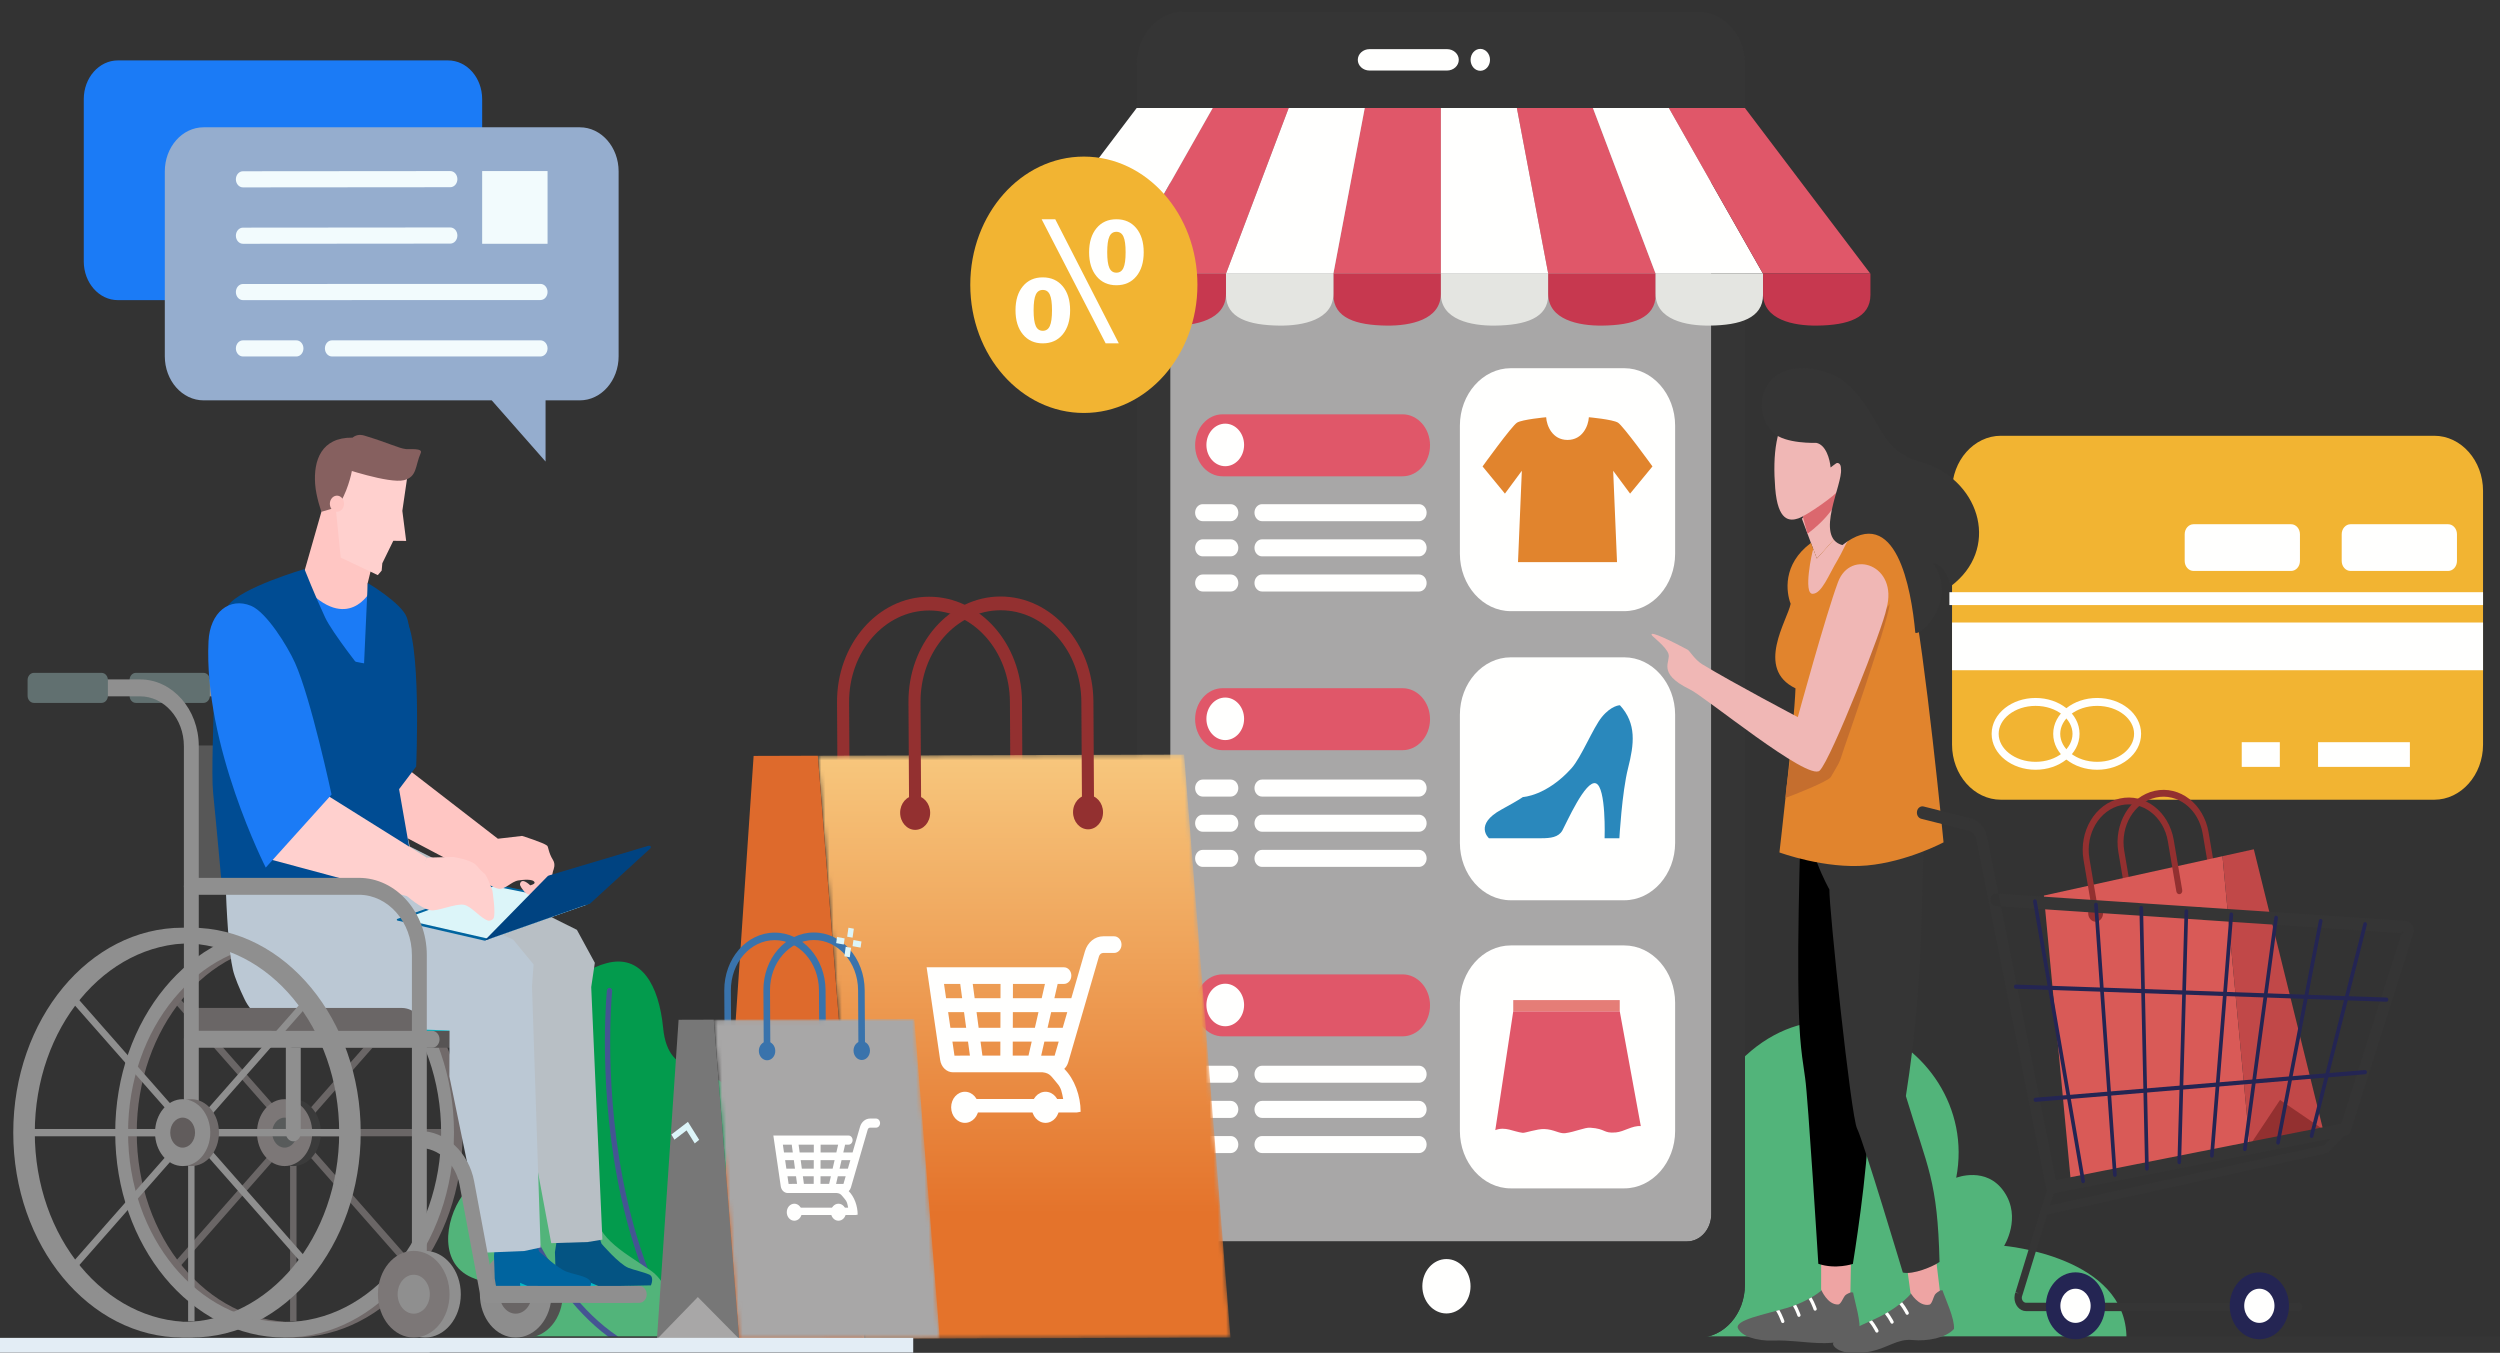 <?xml version="1.0" encoding="utf-8"?>
<svg viewBox="0 0 536 290" fill="none" xmlns="http://www.w3.org/2000/svg">
  <rect x="0" y="0" width="536" height="290" fill="#333333" stroke="none"/>
  <defs>
    <linearGradient id="paint0_linear" x1="409.738" y1="257.711" x2="409.738" y2="158.983" gradientUnits="userSpaceOnUse">
      <stop stop-color="#E4732B"/>
      <stop offset="1" stop-color="#F7C77D"/>
    </linearGradient>
  </defs>
  <mask id="mask0" mask-type="alpha" maskUnits="userSpaceOnUse" x="320" y="159" width="101" height="126">
    <path fill-rule="evenodd" clip-rule="evenodd" d="M420.309 159.515L409.075 284.511L320.453 284.266L331.683 159.27" fill="white"/>
  </mask>
  <mask id="mask1" mask-type="alpha" maskUnits="userSpaceOnUse" x="390" y="215" width="56" height="70">
    <path fill-rule="evenodd" clip-rule="evenodd" d="M445.492 216.107L439.34 284.558L390.809 284.422L396.96 215.974" fill="white"/>
  </mask>
  <g style="" transform="matrix(-0.886, 0, 0, 1, 547.741, 2.51)">
    <path fill-rule="evenodd" clip-rule="evenodd" d="M 229.121 284.402 C 229.121 284.402 239.261 262.449 227.242 247.432 C 215.227 232.409 208.459 240.909 208.459 240.909 C 188.016 196.734 138.302 219.999 144.841 250.006 C 144.841 250.006 137.544 247.432 133.25 253.011 C 128.957 258.589 133.25 264.598 133.25 264.598 C 133.25 264.598 103.638 266.861 103.638 284.402 L 229.121 284.402 Z" fill="#52B47A"/>
    <path fill-rule="evenodd" clip-rule="evenodd" d="M 441.655 284.207 C 441.655 284.207 429.875 278.847 431.624 270.548 C 433.37 262.25 442.947 263.124 441.655 256.572 C 440.36 250.019 434.069 239.816 440.185 232.392 C 446.3 224.968 456.47 229.417 457.745 217.902 C 458.776 208.623 463.062 202.051 471.371 203.979 C 479.059 205.764 484.794 211.717 484.936 225.879 C 485.092 240.956 495.709 236.722 495.842 247.829 C 495.974 259.017 487.063 259.017 483.581 266.523 C 481.938 270.068 486.225 282.527 473.554 284.207 L 441.655 284.207 Z" fill="#039B4D"/>
    <path fill-rule="evenodd" clip-rule="evenodd" d="M 470.082 210.011 C 470.082 210.015 470.112 210.266 470.155 210.76 C 470.291 212.244 470.559 215.862 470.559 220.904 C 470.562 235.649 468.237 262.588 453.555 284.091 C 453.356 284.385 453.429 284.786 453.727 284.985 C 454.019 285.187 454.419 285.111 454.618 284.819 C 469.535 262.939 471.841 235.781 471.844 220.904 C 471.844 214.119 471.361 209.885 471.361 209.866 C 471.318 209.514 471 209.259 470.649 209.299 C 470.294 209.339 470.042 209.66 470.082 210.011 Z" fill="#455493"/>
    <path fill-rule="evenodd" clip-rule="evenodd" d="M 455.811 284.207 C 455.811 284.207 453.956 273.964 460.906 269.796 C 467.856 265.625 474.955 262.382 474.186 255.664 C 473.415 248.946 475.309 241.015 486.447 240.866 C 493.331 240.777 490.747 233.518 497.74 232.071 C 501.993 231.19 504.796 235.629 505.339 239.988 C 505.959 244.951 503.15 249.83 506.373 253.872 C 510.554 259.109 512.253 268.879 503.266 271.658 C 491.333 275.348 506.953 285.101 472.865 287.463 L 455.811 284.207 Z" fill="#52B47A"/>
    <path fill-rule="evenodd" clip-rule="evenodd" d="M 497.277 236.937 C 497.042 243.46 494.147 252.746 489.198 261.604 C 484.248 270.472 477.249 278.923 468.887 283.902 C 468.583 284.081 468.483 284.478 468.665 284.783 C 468.848 285.088 469.239 285.187 469.547 285.005 C 478.183 279.857 485.289 271.241 490.321 262.233 C 495.346 253.216 498.304 243.821 498.563 236.984 C 498.573 236.629 498.298 236.331 497.94 236.318 C 497.589 236.304 497.287 236.583 497.277 236.937 Z" fill="#455493"/>
    <path fill-rule="evenodd" clip-rule="evenodd" d="M 29.166 90.919 L 134.036 90.919 C 140.532 90.919 145.849 96.234 145.849 102.73 L 145.849 157.141 C 145.849 163.637 140.532 168.951 134.036 168.951 L 29.166 168.951 C 22.67 168.951 17.356 163.637 17.356 157.141 L 17.356 102.73 C 17.356 96.234 22.67 90.919 29.166 90.919 Z" fill="#F2B432"/>
    <path fill-rule="evenodd" clip-rule="evenodd" d="M 17.356 127.217 L 146.492 127.217 L 146.492 124.456 L 17.356 124.456 L 17.356 127.217 Z" fill="#FFFFFE"/>
    <path fill-rule="evenodd" clip-rule="evenodd" d="M 17.356 141.187 L 145.849 141.187 L 145.849 130.958 L 17.356 130.958 L 17.356 141.187 Z" fill="#FFFFFE"/>
    <g>
      <path fill-rule="evenodd" clip-rule="evenodd" d="M 35.059 161.91 L 57.279 161.91 L 57.279 156.617 L 35.059 156.617 L 35.059 161.91 Z" fill="#FFFFFE"/>
      <path fill-rule="evenodd" clip-rule="evenodd" d="M 66.532 161.91 L 75.748 161.91 L 75.748 156.617 L 66.532 156.617 L 66.532 161.91 Z" fill="#FFFFFE"/>
      <path fill-rule="evenodd" clip-rule="evenodd" d="M 25.806 109.884 L 49.419 109.884 C 50.596 109.884 51.558 110.847 51.558 112.023 L 51.558 117.763 C 51.558 118.94 50.596 119.902 49.419 119.902 L 25.806 119.902 C 24.629 119.902 23.667 118.94 23.667 117.763 L 23.667 112.023 C 23.667 110.847 24.629 109.884 25.806 109.884 Z" fill="#FFFFFE"/>
      <path fill-rule="evenodd" clip-rule="evenodd" d="M 63.799 109.884 L 87.415 109.884 C 88.591 109.884 89.552 110.847 89.552 112.023 L 89.552 117.763 C 89.552 118.94 88.591 119.902 87.415 119.902 L 63.799 119.902 C 62.623 119.902 61.662 118.94 61.662 117.763 L 61.662 112.023 C 61.662 110.847 62.623 109.884 63.799 109.884 Z" fill="#FFFFFE"/>
      <path fill-rule="evenodd" clip-rule="evenodd" d="M 201.877 268.965 L 336.424 268.965 L 336.424 15.318 L 201.877 15.318 L 201.877 268.965 Z" fill="#A8A7A7"/>
      <path fill-rule="evenodd" clip-rule="evenodd" d="M 335.015 257.784 C 335.015 261.027 332.385 263.654 329.145 263.654 L 209.983 263.654 C 206.74 263.654 204.113 261.027 204.113 257.784 L 204.113 26.509 C 204.113 23.267 206.74 20.639 209.983 20.639 L 329.145 20.639 C 332.385 20.639 335.015 23.267 335.015 26.509 L 335.015 257.784 Z M 331.822 0 L 207.303 0 C 201.048 0 195.977 5.07 195.977 11.327 L 195.977 272.97 C 195.977 279.224 201.048 284.296 207.303 284.296 L 331.822 284.296 C 338.076 284.296 343.148 279.224 343.148 272.97 L 343.148 11.327 C 343.148 5.07 338.076 0 331.822 0 Z" fill="#353535"/>
      <path fill-rule="evenodd" clip-rule="evenodd" d="M 331.822 284.296 L 207.303 284.296 C 201.048 284.296 195.977 279.224 195.977 272.97 L 195.977 11.327 C 195.977 8.585 196.951 6.071 198.574 4.111 L 207.379 21.256 C 205.444 22.215 204.109 24.205 204.109 26.509 L 204.109 257.784 C 204.109 261.027 206.74 263.654 209.979 263.654 L 329.142 263.654 C 330.016 263.654 330.841 263.459 331.587 263.118 L 340.425 280.327 C 338.345 282.749 335.267 284.296 331.822 284.296 Z" fill="#353535"/>
      <path fill-rule="evenodd" clip-rule="evenodd" d="M 260.005 12.67 C 258.71 12.67 257.656 11.617 257.656 10.32 C 257.656 9.023 258.71 7.97 260.005 7.97 C 261.304 7.97 262.357 9.023 262.357 10.32 C 262.357 11.617 261.304 12.67 260.005 12.67 Z" fill="#FFFFFE"/>
      <path fill-rule="evenodd" clip-rule="evenodd" d="M 289.651 10.321 C 289.651 9.053 288.376 8.024 286.802 8.024 L 268.068 8.024 C 266.492 8.024 265.213 9.053 265.213 10.321 C 265.213 11.588 266.492 12.615 268.068 12.615 L 286.802 12.615 C 288.376 12.615 289.651 11.588 289.651 10.321 Z" fill="#FFFFFE"/>
      <path fill-rule="evenodd" clip-rule="evenodd" d="M 2.501 283.998 L 511.909 283.998 C 513.284 283.998 514.41 285.124 514.41 286.499 C 514.41 287.877 513.284 289 511.909 289 L 2.501 289 C 1.125 289 0 287.877 0 286.499 C 0 285.124 1.125 283.998 2.501 283.998 Z" fill="#353535"/>
      <path fill-rule="evenodd" clip-rule="evenodd" d="M 225.176 76.434 L 252.632 76.434 C 259.407 76.434 264.945 81.976 264.945 88.749 L 264.945 116.205 C 264.945 122.979 259.407 128.52 252.632 128.52 L 225.176 128.52 C 218.402 128.52 212.859 122.979 212.859 116.205 L 212.859 88.749 C 212.859 81.976 218.402 76.434 225.176 76.434 Z" fill="#FFFFFE"/>
      <path fill-rule="evenodd" clip-rule="evenodd" d="M 225.176 138.42 L 252.632 138.42 C 259.407 138.42 264.945 143.962 264.945 150.736 L 264.945 178.192 C 264.945 184.964 259.407 190.506 252.632 190.506 L 225.176 190.506 C 218.402 190.506 212.859 184.964 212.859 178.192 L 212.859 150.736 C 212.859 143.962 218.402 138.42 225.176 138.42 Z" fill="#FFFFFE"/>
      <path fill-rule="evenodd" clip-rule="evenodd" d="M 238.903 118.011 L 226.92 118.011 L 227.851 98.421 L 223.757 103.322 L 218.344 97.492 C 218.344 97.492 225.416 88.799 226.689 88.103 C 227.964 87.408 233.735 86.945 233.735 86.945 C 233.851 88.799 235.268 91.813 238.903 91.813 C 242.537 91.813 243.951 88.799 244.067 86.945 C 244.067 86.945 249.838 87.408 251.113 88.103 C 252.389 88.799 259.458 97.492 259.458 97.492 L 254.045 103.322 L 249.954 98.421 L 250.881 118.011 L 238.903 118.011 Z" fill="#E1842D"/>
      <path fill-rule="evenodd" clip-rule="evenodd" d="M 226.22 148.692 C 222.132 152.64 222.781 157.051 224.252 162.194 C 225.723 167.338 226.352 177.208 226.352 177.208 L 229.927 177.208 C 229.927 177.208 229.506 166.287 232.027 165.446 C 234.551 164.606 239.212 174.063 240.14 175.535 C 241.064 177.006 243.035 177.208 245.202 177.208 C 247.371 177.208 257.909 177.208 257.909 177.208 C 257.909 177.208 261.636 174.314 254.855 171.039 C 250.489 168.93 249.697 168.376 249.697 168.376 C 249.697 168.376 243.959 168.155 237.927 162.194 C 235.572 159.868 232.709 153.509 230.589 151.219 C 228.25 148.692 226.22 148.692 226.22 148.692 Z" fill="#2A88BC"/>
      <path fill-rule="evenodd" clip-rule="evenodd" d="M 278.815 145.04 L 322.371 145.04 C 326.028 145.04 329.016 148.03 329.016 151.685 C 329.016 155.34 326.028 158.33 322.371 158.33 L 278.815 158.33 C 275.158 158.33 272.17 155.34 272.17 151.685 C 272.17 148.03 275.158 145.04 278.815 145.04 Z" fill="#E05769"/>
      <path fill-rule="evenodd" clip-rule="evenodd" d="M 321.726 147.045 C 324.243 147.045 326.284 149.086 326.284 151.605 C 326.284 154.123 324.243 156.164 321.726 156.164 C 319.208 156.164 317.164 154.123 317.164 151.605 C 317.164 149.086 319.208 147.045 321.726 147.045 Z" fill="#FFFFFE"/>
      <path fill-rule="evenodd" clip-rule="evenodd" d="M 269.562 20.639 C 266.484 20.639 263.41 20.639 260.356 20.639 C 257.288 20.639 254.214 20.639 251.156 20.639 C 249.888 26.557 248.626 32.48 247.363 38.394 C 246.101 44.31 244.829 50.227 243.57 56.141 C 247.893 56.141 252.236 56.141 256.56 56.141 C 260.886 56.141 265.229 56.141 269.562 56.141 C 269.562 50.227 269.562 44.309 269.562 38.394 C 269.562 32.479 269.562 26.557 269.562 20.639 Z" fill="#FFFFFE"/>
      <path fill-rule="evenodd" clip-rule="evenodd" d="M 251.158 20.639 C 245.016 20.639 238.884 20.639 232.752 20.639 C 230.228 26.557 227.707 32.481 225.176 38.394 C 222.645 44.31 220.114 50.227 217.59 56.141 C 226.246 56.141 234.905 56.141 243.572 56.141 C 244.83 50.227 246.103 44.31 247.365 38.394 C 248.627 32.48 249.889 26.557 251.158 20.639 Z" fill="#E05769"/>
      <path fill-rule="evenodd" clip-rule="evenodd" d="M 232.752 20.639 C 226.62 20.639 220.501 20.639 214.37 20.639 C 210.577 26.557 206.79 32.483 203 38.394 C 199.204 44.312 195.414 50.227 191.621 56.141 C 200.277 56.141 208.933 56.141 217.59 56.141 C 220.114 50.227 222.645 44.31 225.176 38.394 C 227.707 32.481 230.228 26.557 232.752 20.639 Z" fill="#FFFFFE"/>
      <path fill-rule="evenodd" clip-rule="evenodd" d="M 214.369 20.639 C 208.227 20.639 202.095 20.639 195.973 20.639 C 190.921 26.557 185.866 32.482 180.811 38.394 C 175.752 44.311 170.701 50.227 165.639 56.141 C 174.295 56.141 182.951 56.141 191.62 56.141 C 195.414 50.227 199.203 44.312 203 38.394 C 206.789 32.483 210.576 26.557 214.369 20.639 Z" fill="#E05769"/>
      <path fill-rule="evenodd" clip-rule="evenodd" d="M 243.57 56.141 L 269.562 56.141 L 269.562 60.484 C 269.562 66.069 262.158 67.358 256.503 67.3 C 249.113 67.223 243.57 65.706 243.57 60.702 L 243.57 56.141 Z" fill="#E4E5E1"/>
      <path fill-rule="evenodd" clip-rule="evenodd" d="M 217.58 56.141 L 243.572 56.141 L 243.572 60.484 C 243.572 66.069 236.168 67.358 230.513 67.3 C 223.122 67.223 217.58 65.706 217.58 60.702 L 217.58 56.141 Z" fill="#C7384F"/>
      <path fill-rule="evenodd" clip-rule="evenodd" d="M 191.588 56.141 L 217.58 56.141 L 217.58 60.484 C 217.58 66.069 210.176 67.358 204.521 67.3 C 197.13 67.223 191.588 65.706 191.588 60.702 L 191.588 56.141 Z" fill="#E4E5E1"/>
      <path fill-rule="evenodd" clip-rule="evenodd" d="M 165.596 56.141 L 191.587 56.141 L 191.587 60.484 C 191.587 66.069 184.183 67.358 178.529 67.3 C 171.138 67.223 165.596 65.706 165.596 60.702 L 165.596 56.141 Z" fill="#C7384F"/>
      <path fill-rule="evenodd" clip-rule="evenodd" d="M 269.562 20.639 C 272.64 20.639 275.714 20.639 278.772 20.639 C 281.836 20.639 284.914 20.639 287.968 20.639 C 289.237 26.557 290.499 32.48 291.761 38.394 C 293.023 44.31 294.299 50.227 295.554 56.141 C 291.231 56.141 286.888 56.141 282.565 56.141 C 278.242 56.141 273.896 56.141 269.562 56.141 C 269.562 50.227 269.562 44.309 269.562 38.394 C 269.562 32.479 269.562 26.557 269.562 20.639 Z" fill="#E05769"/>
      <path fill-rule="evenodd" clip-rule="evenodd" d="M 287.969 20.639 C 294.111 20.639 300.242 20.639 306.374 20.639 C 308.899 26.557 311.42 32.481 313.951 38.394 C 316.481 44.31 319.012 50.227 321.537 56.141 C 312.88 56.141 304.221 56.141 295.555 56.141 C 294.299 50.227 293.024 44.31 291.762 38.394 C 290.5 32.48 289.238 26.557 287.969 20.639 Z" fill="#FFFFFE"/>
      <path fill-rule="evenodd" clip-rule="evenodd" d="M 306.373 20.639 C 312.505 20.639 318.624 20.639 324.755 20.639 C 328.548 26.557 332.335 32.483 336.125 38.394 C 339.921 44.312 343.711 50.227 347.504 56.141 C 338.848 56.141 330.192 56.141 321.535 56.141 C 319.011 50.227 316.48 44.31 313.949 38.394 C 311.418 32.481 308.897 26.557 306.373 20.639 Z" fill="#E05769"/>
      <path fill-rule="evenodd" clip-rule="evenodd" d="M 324.756 20.639 C 330.898 20.639 337.03 20.639 343.151 20.639 C 348.203 26.557 353.259 32.482 358.314 38.394 C 363.372 44.311 368.424 50.227 373.486 56.141 C 364.83 56.141 356.174 56.141 347.504 56.141 C 343.711 50.227 339.922 44.312 336.125 38.394 C 332.335 32.483 328.549 26.557 324.756 20.639 Z" fill="#FFFFFE"/>
      <path fill-rule="evenodd" clip-rule="evenodd" d="M 295.554 56.141 L 269.562 56.141 L 269.562 60.484 C 269.562 66.069 276.966 67.358 282.621 67.3 C 290.012 67.223 295.554 65.706 295.554 60.702 L 295.554 56.141 Z" fill="#C7384F"/>
      <path fill-rule="evenodd" clip-rule="evenodd" d="M 321.546 56.141 L 295.555 56.141 L 295.555 60.484 C 295.555 66.069 302.959 67.358 308.613 67.3 C 316.004 67.223 321.546 65.706 321.546 60.702 L 321.546 56.141 Z" fill="#E4E5E1"/>
      <path fill-rule="evenodd" clip-rule="evenodd" d="M 347.539 56.141 L 321.547 56.141 L 321.547 60.484 C 321.547 66.069 328.951 67.358 334.606 67.3 C 342 67.223 347.539 65.706 347.539 60.702 L 347.539 56.141 Z" fill="#C7384F"/>
      <path fill-rule="evenodd" clip-rule="evenodd" d="M 373.529 56.141 L 347.537 56.141 L 347.537 60.484 C 347.537 66.069 354.941 67.358 360.596 67.3 C 367.99 67.223 373.529 65.706 373.529 60.702 L 373.529 56.141 Z" fill="#E4E5E1"/>
      <path fill-rule="evenodd" clip-rule="evenodd" d="M 327.194 164.629 L 320.389 164.629 C 319.386 164.629 318.564 165.45 318.564 166.453 C 318.564 167.456 319.386 168.276 320.389 168.276 L 327.194 168.276 C 328.198 168.276 329.019 167.456 329.019 166.453 C 329.019 165.45 328.198 164.629 327.194 164.629 Z M 327.194 179.703 L 320.389 179.703 C 319.386 179.703 318.564 180.525 318.564 181.528 C 318.564 182.532 319.386 183.35 320.389 183.35 L 327.194 183.35 C 328.198 183.35 329.019 182.532 329.019 181.528 C 329.019 180.525 328.198 179.703 327.194 179.703 Z M 312.833 179.703 L 274.819 179.703 C 273.816 179.703 272.994 180.525 272.994 181.528 C 272.994 182.532 273.816 183.35 274.819 183.35 L 312.833 183.35 C 313.833 183.35 314.655 182.532 314.655 181.528 C 314.655 180.525 313.833 179.703 312.833 179.703 Z M 327.194 172.166 L 320.389 172.166 C 319.386 172.166 318.564 172.988 318.564 173.99 L 318.564 173.991 C 318.564 174.993 319.386 175.814 320.389 175.814 L 327.194 175.814 C 328.198 175.814 329.019 174.993 329.019 173.991 L 329.019 173.99 C 329.019 172.988 328.198 172.166 327.194 172.166 Z M 312.833 164.629 L 274.819 164.629 C 273.816 164.629 272.994 165.45 272.994 166.453 C 272.994 167.456 273.816 168.276 274.819 168.276 L 312.833 168.276 C 313.833 168.276 314.655 167.456 314.655 166.453 C 314.655 165.45 313.833 164.629 312.833 164.629 Z M 312.833 172.166 L 274.819 172.166 C 273.816 172.166 272.994 172.988 272.994 173.99 L 272.994 173.991 C 272.994 174.993 273.816 175.814 274.819 175.814 L 312.833 175.814 C 313.833 175.814 314.655 174.993 314.655 173.991 L 314.655 173.99 C 314.655 172.988 313.833 172.166 312.833 172.166 Z" fill="#FFFFFE"/>
      <path fill-rule="evenodd" clip-rule="evenodd" d="M 327.194 105.586 L 320.389 105.586 C 319.386 105.586 318.564 106.407 318.564 107.41 C 318.564 108.413 319.386 109.234 320.389 109.234 L 327.194 109.234 C 328.198 109.234 329.019 108.413 329.019 107.41 C 329.019 106.407 328.198 105.586 327.194 105.586 Z M 327.194 120.661 L 320.389 120.661 C 319.386 120.661 318.564 121.482 318.564 122.485 L 318.564 122.486 C 318.564 123.488 319.386 124.309 320.389 124.309 L 327.194 124.309 C 328.198 124.309 329.019 123.488 329.019 122.486 L 329.019 122.485 C 329.019 121.482 328.198 120.661 327.194 120.661 Z M 312.833 120.661 L 274.819 120.661 C 273.816 120.661 272.994 121.482 272.994 122.485 L 272.994 122.486 C 272.994 123.488 273.816 124.309 274.819 124.309 L 312.833 124.309 C 313.833 124.309 314.655 123.488 314.655 122.486 L 314.655 122.485 C 314.655 121.482 313.833 120.661 312.833 120.661 Z M 327.194 113.123 L 320.389 113.123 C 319.386 113.123 318.564 113.944 318.564 114.947 C 318.564 115.951 319.386 116.771 320.389 116.771 L 327.194 116.771 C 328.198 116.771 329.019 115.951 329.019 114.947 C 329.019 113.944 328.198 113.123 327.194 113.123 Z M 312.833 105.586 L 274.819 105.586 C 273.816 105.586 272.994 106.407 272.994 107.41 C 272.994 108.413 273.816 109.234 274.819 109.234 L 312.833 109.234 C 313.833 109.234 314.655 108.413 314.655 107.41 C 314.655 106.407 313.833 105.586 312.833 105.586 Z M 312.833 113.123 L 274.819 113.123 C 273.816 113.123 272.994 113.944 272.994 114.947 C 272.994 115.951 273.816 116.771 274.819 116.771 L 312.833 116.771 C 313.833 116.771 314.655 115.951 314.655 114.947 C 314.655 113.944 313.833 113.123 312.833 113.123 Z" fill="#FFFFFE"/>
      <path fill-rule="evenodd" clip-rule="evenodd" d="M 278.815 86.319 L 322.371 86.319 C 326.028 86.319 329.016 89.308 329.016 92.963 L 329.016 92.964 C 329.016 96.619 326.028 99.609 322.371 99.609 L 278.815 99.609 C 275.158 99.609 272.17 96.619 272.17 92.964 L 272.17 92.963 C 272.17 89.308 275.158 86.319 278.815 86.319 Z" fill="#E05769"/>
      <path fill-rule="evenodd" clip-rule="evenodd" d="M 321.726 88.323 C 324.243 88.323 326.284 90.364 326.284 92.883 C 326.284 95.402 324.243 97.443 321.726 97.443 C 319.208 97.443 317.164 95.402 317.164 92.883 C 317.164 90.364 319.208 88.323 321.726 88.323 Z" fill="#FFFFFE"/>
      <path fill-rule="evenodd" clip-rule="evenodd" d="M 225.176 200.189 L 252.632 200.189 C 259.407 200.189 264.945 205.731 264.945 212.506 L 264.945 239.962 C 264.945 246.736 259.407 252.278 252.632 252.278 L 225.176 252.278 C 218.402 252.278 212.859 246.736 212.859 239.962 L 212.859 212.506 C 212.859 205.731 218.402 200.189 225.176 200.189 Z" fill="#FFFFFE"/>
      <path fill-rule="evenodd" clip-rule="evenodd" d="M 278.815 206.394 L 322.371 206.394 C 326.028 206.394 329.016 209.385 329.016 213.039 C 329.016 216.696 326.028 219.684 322.371 219.684 L 278.815 219.684 C 275.158 219.684 272.17 216.696 272.17 213.039 C 272.17 209.385 275.158 206.394 278.815 206.394 Z" fill="#E05769"/>
      <path fill-rule="evenodd" clip-rule="evenodd" d="M 321.726 208.398 C 324.243 208.398 326.284 210.442 326.284 212.96 C 326.284 215.477 324.243 217.518 321.726 217.518 C 319.208 217.518 317.164 215.477 317.164 212.96 C 317.164 210.442 319.208 208.398 321.726 208.398 Z" fill="#FFFFFE"/>
      <path fill-rule="evenodd" clip-rule="evenodd" d="M 327.194 225.982 L 320.389 225.982 C 319.386 225.982 318.564 226.804 318.564 227.807 C 318.564 228.811 319.386 229.629 320.389 229.629 L 327.194 229.629 C 328.198 229.629 329.019 228.811 329.019 227.807 C 329.019 226.804 328.198 225.982 327.194 225.982 Z M 327.194 241.058 L 320.389 241.058 C 319.386 241.058 318.564 241.88 318.564 242.884 C 318.564 243.887 319.386 244.706 320.389 244.706 L 327.194 244.706 C 328.198 244.706 329.019 243.887 329.019 242.884 C 329.019 241.88 328.198 241.058 327.194 241.058 Z M 312.833 241.058 L 274.819 241.058 C 273.816 241.058 272.994 241.88 272.994 242.884 C 272.994 243.887 273.816 244.706 274.819 244.706 L 312.833 244.706 C 313.833 244.706 314.655 243.887 314.655 242.884 C 314.655 241.88 313.833 241.058 312.833 241.058 Z M 327.194 233.522 L 320.389 233.522 C 319.386 233.522 318.564 234.343 318.564 235.344 C 318.564 236.348 319.386 237.169 320.389 237.169 L 327.194 237.169 C 328.198 237.169 329.019 236.348 329.019 235.344 C 329.019 234.343 328.198 233.522 327.194 233.522 Z M 312.833 225.982 L 274.819 225.982 C 273.816 225.982 272.994 226.804 272.994 227.807 C 272.994 228.811 273.816 229.629 274.819 229.629 L 312.833 229.629 C 313.833 229.629 314.655 228.811 314.655 227.807 C 314.655 226.804 313.833 225.982 312.833 225.982 Z M 312.833 233.522 L 274.819 233.522 C 273.816 233.522 272.994 234.343 272.994 235.344 C 272.994 236.348 273.816 237.169 274.819 237.169 L 312.833 237.169 C 313.833 237.169 314.655 236.348 314.655 235.344 C 314.655 234.343 313.833 233.522 312.833 233.522 Z" fill="#FFFFFE"/>
      <path fill-rule="evenodd" clip-rule="evenodd" d="M 355.943 31.063 C 371.122 31.063 383.425 43.368 383.425 58.547 C 383.425 73.726 371.122 86.03 355.943 86.03 C 340.764 86.03 328.457 73.726 328.457 58.547 C 328.457 43.368 340.764 31.063 355.943 31.063 Z" fill="#F2B432"/>
      <path fill-rule="evenodd" clip-rule="evenodd" d="M 348.061 55.952 C 348.846 55.952 349.416 55.611 349.763 54.929 C 350.115 54.247 350.287 53.128 350.287 51.572 C 350.287 50.016 350.115 48.896 349.763 48.214 C 349.416 47.532 348.846 47.19 348.061 47.19 C 347.279 47.19 346.709 47.532 346.361 48.214 C 346.01 48.896 345.835 50.016 345.835 51.572 C 345.835 53.128 346.01 54.247 346.361 54.929 C 346.709 55.611 347.279 55.952 348.061 55.952 Z M 354.67 51.578 C 354.67 53.732 354.07 55.444 352.874 56.725 C 351.675 58.005 350.071 58.645 348.061 58.645 C 346.04 58.645 344.437 58.011 343.244 56.736 C 342.051 55.462 341.455 53.744 341.455 51.578 C 341.455 49.417 342.051 47.699 343.244 46.419 C 344.437 45.138 346.04 44.498 348.061 44.498 C 350.085 44.498 351.688 45.138 352.881 46.419 C 354.07 47.699 354.67 49.417 354.67 51.578 Z M 365.873 68.413 C 366.655 68.413 367.225 68.071 367.573 67.384 C 367.924 66.695 368.099 65.57 368.099 64.008 C 368.099 62.458 367.924 61.339 367.573 60.663 C 367.225 59.986 366.655 59.651 365.873 59.651 C 365.088 59.651 364.518 59.986 364.174 60.663 C 363.819 61.339 363.647 62.458 363.647 64.008 C 363.647 65.57 363.819 66.695 364.174 67.384 C 364.518 68.071 365.088 68.413 365.873 68.413 Z M 372.479 64.008 C 372.479 66.174 371.883 67.898 370.69 69.184 C 369.494 70.466 367.894 71.106 365.89 71.106 C 363.862 71.106 362.252 70.466 361.053 69.184 C 359.864 67.898 359.264 66.174 359.264 64.008 C 359.264 61.847 359.864 60.136 361.053 58.867 C 362.252 57.592 363.862 56.958 365.89 56.958 C 367.907 56.958 369.504 57.592 370.697 58.867 C 371.886 60.136 372.479 61.847 372.479 64.008 Z M 347.481 71.106 L 362.862 44.498 L 366.155 44.498 L 350.664 71.106 L 347.481 71.106 Z" fill="#FFFFFE"/>
      <path fill-rule="evenodd" clip-rule="evenodd" d="M 373.686 170.01 L 373.831 147.973 C 373.864 142.541 376.077 137.647 379.622 134.094 C 383.17 130.546 388.043 128.365 393.419 128.377 C 398.796 128.395 403.639 130.603 407.141 134.171 C 410.639 137.743 412.782 142.649 412.749 148.081 L 412.603 170.118 C 412.597 170.931 413.243 171.593 414.051 171.596 C 414.856 171.598 415.515 170.939 415.522 170.126 L 415.668 148.089 C 415.747 135.608 405.799 125.465 393.439 125.43 C 381.08 125.396 370.992 135.484 370.909 147.965 L 370.764 170.002 C 370.76 170.816 371.41 171.478 372.215 171.48 C 373.02 171.483 373.679 170.823 373.686 170.01 Z" fill="#933030"/>
      <g mask="url(#mask0)">
        <path fill-rule="evenodd" clip-rule="evenodd" d="M420.309 159.515L331.683 159.27L320.453 284.266L409.075 284.511L420.309 159.515Z" fill="url(#paint0_linear)"/>
      </g>
      <path fill-rule="evenodd" clip-rule="evenodd" d="M 435.851 159.558 L 420.308 159.515 L 409.074 284.511 L 445.428 284.611 L 435.851 159.558 Z" fill="#DE6A2C"/>
      <path fill-rule="evenodd" clip-rule="evenodd" d="M 409.074 284.511 L 427.36 268.117 L 445.428 284.611 L 409.074 284.511 Z" fill="#C9622D"/>
      <path fill-rule="evenodd" clip-rule="evenodd" d="M 351.297 171.624 C 351.31 169.6 352.947 167.964 354.951 167.97 C 356.955 167.975 358.568 169.62 358.555 171.644 C 358.542 173.668 356.905 175.305 354.901 175.299 C 352.897 175.294 351.284 173.649 351.297 171.624 Z" fill="#933030"/>
      <path fill-rule="evenodd" clip-rule="evenodd" d="M 393.131 171.74 C 393.144 169.716 394.781 168.08 396.788 168.085 C 398.789 168.091 400.409 169.736 400.396 171.76 C 400.379 173.784 398.743 175.42 396.739 175.415 C 394.731 175.409 393.118 173.764 393.131 171.74 Z" fill="#933030"/>
      <path fill-rule="evenodd" clip-rule="evenodd" d="M 356.395 169.962 L 356.544 147.925 C 356.577 142.493 358.787 137.599 362.332 134.047 C 365.883 130.499 370.749 128.317 376.129 128.33 C 381.509 128.348 386.349 130.555 389.854 134.123 C 393.352 137.695 395.495 142.601 395.462 148.033 L 395.316 170.07 C 395.31 170.883 395.956 171.546 396.764 171.548 C 397.569 171.55 398.228 170.892 398.235 170.078 L 398.381 148.041 C 398.46 135.56 388.509 125.417 376.149 125.382 C 363.789 125.348 353.705 135.436 353.626 147.917 L 353.477 169.954 C 353.473 170.767 354.123 171.43 354.928 171.432 C 355.733 171.434 356.392 170.776 356.395 169.962 Z" fill="#933030"/>
      <path fill-rule="evenodd" clip-rule="evenodd" d="M 358.971 211.499 L 363.072 211.499 L 362.28 208.444 L 360.75 208.444 C 359.766 208.444 358.967 207.646 358.967 206.662 C 358.967 205.675 359.766 204.877 360.75 204.877 L 393.986 204.877 L 390.71 224.76 C 390.458 226.277 389.146 227.39 387.609 227.39 L 365.914 227.39 C 364.052 227.565 363.771 228.38 362.449 229.702 C 361.369 230.782 361.273 231.65 360.942 233.118 L 384.611 233.118 C 385.588 233.118 386.384 234.877 386.384 235.854 C 386.384 236.831 386.526 236.003 385.549 236.003 L 357.655 236.003 L 356.718 235.854 C 356.718 232.462 358.202 228.821 360.683 226.658 C 360.243 226.287 359.902 225.8 359.716 225.227 L 352.282 202.548 C 352.136 202.1 351.719 201.802 351.252 201.802 L 348.612 201.802 C 347.628 201.802 346.826 201.001 346.826 200.017 C 346.826 199.03 347.628 198.231 348.612 198.231 L 351.252 198.231 C 353.263 198.231 355.048 199.526 355.674 201.438 L 358.971 211.499 Z M 365.351 208.444 L 366.139 211.499 L 373.109 211.499 L 373.099 208.444 L 365.351 208.444 Z M 376.101 208.444 L 376.111 211.499 L 382.365 211.499 L 382.829 208.444 L 376.101 208.444 Z M 385.853 208.444 L 385.39 211.499 L 389.279 211.499 L 389.782 208.444 L 385.853 208.444 Z M 388.785 214.493 L 384.933 214.493 L 384.419 217.849 L 388.232 217.849 L 388.785 214.493 Z M 387.745 220.811 L 383.969 220.811 L 383.511 223.812 L 385.744 223.812 C 385.807 223.812 385.87 223.815 385.933 223.822 L 387.248 223.822 L 387.745 220.811 Z M 380.487 223.812 L 380.944 220.811 L 376.141 220.811 L 376.154 223.812 L 380.487 223.812 Z M 373.152 223.812 L 373.143 220.811 L 368.558 220.811 L 369.336 223.812 L 373.152 223.812 Z M 366.269 223.822 L 365.49 220.811 L 362.025 220.811 L 363.009 223.822 L 366.269 223.822 Z M 361.054 217.849 L 364.722 217.849 L 363.85 214.493 L 359.955 214.493 L 361.054 217.849 Z M 367.789 217.849 L 373.133 217.849 L 373.119 214.493 L 366.918 214.493 L 367.789 217.849 Z M 376.121 214.493 L 376.131 217.849 L 381.398 217.849 L 381.908 214.493 L 376.121 214.493 Z" fill="#FFFFFE"/>
      <path fill-rule="evenodd" clip-rule="evenodd" d="M 365.217 231.564 C 367.059 231.564 368.55 233.058 368.55 234.9 C 368.55 236.738 367.059 238.232 365.217 238.232 C 363.375 238.232 361.885 236.738 361.885 234.9 C 361.885 233.058 363.375 231.564 365.217 231.564 Z" fill="#FFFFFE"/>
      <path fill-rule="evenodd" clip-rule="evenodd" d="M 384.719 231.564 C 386.561 231.564 388.052 233.058 388.052 234.9 C 388.052 236.738 386.561 238.232 384.719 238.232 C 382.877 238.232 381.387 236.738 381.387 234.9 C 381.387 233.058 382.877 231.564 384.719 231.564 Z" fill="#FFFFFE"/>
      <path fill-rule="evenodd" clip-rule="evenodd" d="M 169.793 274.606 C 169.412 276.521 167.775 281.053 168.318 283.229 C 173.649 287.152 181.864 284.65 188.96 284.905 C 193.253 285.061 196.808 283.925 197.649 282.288 C 198.567 280.503 191.047 279.264 185.912 277.936 C 180.168 276.448 177.163 273.957 177.163 273.957 L 169.793 274.606 Z" fill="#606060"/>
      <path fill-rule="evenodd" clip-rule="evenodd" d="M 179.357 278.257 C 179.357 278.257 179.413 278.105 179.526 277.853 C 179.715 277.402 180.089 276.64 180.55 275.988 C 180.305 275.868 180.069 275.752 179.854 275.64 C 179.639 275.948 179.45 276.269 179.284 276.574 C 178.857 277.356 178.612 278.022 178.608 278.032 C 178.539 278.217 178.652 278.419 178.857 278.482 C 179.066 278.545 179.288 278.446 179.357 278.257 Z" fill="#FFFFFE"/>
      <path fill-rule="evenodd" clip-rule="evenodd" d="M 183.272 279.585 C 183.272 279.585 183.329 279.433 183.438 279.178 C 183.61 278.767 183.941 278.095 184.346 277.485 C 184.084 277.402 183.832 277.319 183.587 277.237 C 183.445 277.459 183.315 277.684 183.199 277.899 C 182.772 278.684 182.524 279.347 182.52 279.357 C 182.454 279.546 182.563 279.748 182.772 279.811 C 182.977 279.874 183.203 279.771 183.272 279.585 Z" fill="#FFFFFE"/>
      <path fill-rule="evenodd" clip-rule="evenodd" d="M 187.188 280.91 C 187.188 280.91 187.241 280.755 187.354 280.503 C 187.549 280.033 187.953 279.221 188.437 278.552 L 187.632 278.36 C 187.436 278.648 187.264 278.943 187.112 279.224 C 186.684 280.006 186.439 280.672 186.436 280.682 C 186.366 280.871 186.476 281.073 186.684 281.136 C 186.893 281.199 187.115 281.096 187.188 280.91 Z" fill="#FFFFFE"/>
      <path fill-rule="evenodd" clip-rule="evenodd" d="M 170.293 266.98 L 170.445 274.606 C 170.445 274.606 171.393 274.881 171.794 275.309 C 172.194 275.733 172.761 277.164 173.42 277.177 C 176.047 277.233 177.531 273.957 177.531 273.957 L 177.518 267.004 L 170.293 266.98 Z" fill="#EEA4A3"/>
      <path fill-rule="evenodd" clip-rule="evenodd" d="M 181.918 158.551 C 173.378 158.551 165.811 158.755 165.811 158.755 C 163.082 159.949 158.394 166.159 157.013 170.099 C 155.631 174.048 156.194 180.627 156.913 184.02 C 160.925 202.909 165.54 213.9 167.097 221.391 C 168.051 225.969 166.093 226.197 166.093 237.805 C 166.093 248.194 169.846 268.471 169.846 268.471 C 169.846 268.471 173.98 269.72 178.207 268.448 C 178.207 268.448 180.695 232.813 181.398 228.632 C 182.537 221.858 182.935 219.015 183.061 207.285 C 183.24 190.791 181.918 158.551 181.918 158.551 Z" fill="black"/>
      <path fill-rule="evenodd" clip-rule="evenodd" d="M 148.164 274.119 C 147.491 275.955 145.182 280.182 145.381 282.414 C 147.309 284.352 151.897 285.101 155.452 284.79 C 159.01 284.481 161.223 286.413 165.523 287.241 C 169.74 288.053 173.427 287.476 174.51 285.989 C 175.693 284.366 168.451 281.984 163.581 279.883 C 158.132 277.531 155.545 274.61 155.545 274.61 L 148.164 274.119 Z" fill="#606060"/>
      <path fill-rule="evenodd" clip-rule="evenodd" d="M 157.055 279.198 C 157.055 279.198 157.132 279.055 157.281 278.823 C 157.536 278.403 158.026 277.707 158.579 277.134 C 158.354 276.981 158.142 276.829 157.943 276.683 C 157.685 276.955 157.45 277.243 157.238 277.518 C 156.698 278.23 156.353 278.85 156.346 278.857 C 156.25 279.032 156.33 279.247 156.522 279.343 C 156.721 279.436 156.956 279.37 157.055 279.198 Z" fill="#FFFFFE"/>
      <path fill-rule="evenodd" clip-rule="evenodd" d="M 160.716 281.109 C 160.716 281.109 160.799 280.967 160.945 280.731 C 161.18 280.351 161.607 279.738 162.101 279.198 C 161.856 279.078 161.62 278.956 161.389 278.837 C 161.216 279.032 161.054 279.234 160.905 279.43 C 160.362 280.139 160.017 280.758 160.01 280.768 C 159.914 280.944 159.994 281.162 160.189 281.255 C 160.381 281.348 160.62 281.281 160.716 281.109 Z" fill="#FFFFFE"/>
      <path fill-rule="evenodd" clip-rule="evenodd" d="M 164.383 283.021 C 164.383 283.017 164.463 282.875 164.609 282.643 C 164.877 282.206 165.397 281.467 165.98 280.881 L 165.215 280.569 C 164.98 280.821 164.761 281.086 164.566 281.341 C 164.026 282.05 163.681 282.669 163.675 282.679 C 163.578 282.852 163.658 283.07 163.853 283.163 C 164.049 283.259 164.284 283.193 164.383 283.021 Z" fill="#FFFFFE"/>
      <path fill-rule="evenodd" clip-rule="evenodd" d="M 149.827 266.659 L 148.807 274.219 C 148.807 274.219 149.701 274.636 150.032 275.12 C 150.364 275.603 150.702 277.101 151.354 277.217 C 153.938 277.674 155.909 274.666 155.909 274.666 L 156.963 267.792 L 149.827 266.659 Z" fill="#EEA4A3"/>
      <path fill-rule="evenodd" clip-rule="evenodd" d="M 157.758 270.323 C 157.758 270.323 167.339 242.016 168.833 239.452 C 170.324 236.887 175.69 191.486 175.531 188.2 C 175.531 188.2 181.723 178.492 180.547 171.767 L 152.203 164.357 C 151.981 168.683 151.12 169.017 152.647 179.875 C 153.425 185.411 152.243 205.708 157.02 232.488 C 151.689 248.131 149.364 250.446 148.877 268.047 C 150.374 269.021 155.29 270.846 157.758 270.323 Z" fill="#353535"/>
      <path fill-rule="evenodd" clip-rule="evenodd" d="M 170.104 109.01 L 178.565 117.275 L 182.183 108.704 L 173.5 99.515 L 170.104 109.01 Z" fill="#F0B7B5"/>
      <path fill-rule="evenodd" clip-rule="evenodd" d="M 180.838 111.915 C 180.838 111.915 171.725 106.352 172.364 99.966 L 181.964 108.192 L 180.838 111.915 Z" fill="#DB686E"/>
      <path fill-rule="evenodd" clip-rule="evenodd" d="M 172.391 99.962 C 172.391 99.962 172.725 101.324 173.136 102.371 C 173.547 103.415 180.994 108.022 183.061 108.639 C 185.128 109.255 188.004 109.302 188.643 102.163 C 189.282 95.023 188.53 88.618 184.366 84.628 C 180.202 80.636 173.01 82.995 169.393 87.026 C 165.772 91.057 167.306 100.434 172.391 99.962 Z" fill="#F0B7B5"/>
      <path fill-rule="evenodd" clip-rule="evenodd" d="M 184.903 126.946 C 185.661 130.453 193.569 140.869 183.733 145.068 C 184.042 152.956 187.619 180.253 187.619 180.253 C 187.619 180.253 176.591 183.861 166.448 183.049 C 156.755 182.27 147.906 178.089 147.906 178.089 C 147.906 178.089 152.422 137.012 155.605 124.344 C 157.059 120.31 157.523 116.586 159.097 114.359 C 162.621 109.376 167.713 109.01 167.713 109.01 L 172.04 110.761 L 178.566 117.275 L 179.993 113.894 C 186.993 118.518 185.95 124.536 184.903 126.946 Z" fill="#E1842D"/>
      <path fill-rule="evenodd" clip-rule="evenodd" d="M 179.568 124.803 C 177.362 124.736 175.775 120.866 173.553 117.571 C 171.326 114.277 170.796 111.125 166.907 111.201 L 166.914 109.385 C 167.421 109.11 167.712 109.01 167.712 109.01 L 172.039 110.761 L 178.565 117.276 L 179.436 115.212 C 179.708 115.726 181.937 124.877 179.568 124.803 Z" fill="#F0B7B5"/>
      <path fill-rule="evenodd" clip-rule="evenodd" d="M 184.704 157.11 L 160.912 126.941 C 161.601 131.705 171.957 157.865 171.957 157.865 C 173.239 161.584 173.282 161.082 175.173 164.073 C 175.77 165.013 184.442 168.03 186.149 168.562 C 186.052 165.797 184.833 160.772 184.704 157.11 Z" fill="#C56E2E"/>
      <path fill-rule="evenodd" clip-rule="evenodd" d="M 161.72 127.966 C 158.778 118.716 170.399 115.033 173.45 122.308 C 176.448 129.452 183.17 151.238 183.17 151.238 C 183.17 151.238 198.786 143.957 206.296 139.913 C 208.237 138.867 209.476 136.786 209.934 136.742 C 212.925 135.316 219.388 132.42 218.484 133.703 C 218.272 134.004 215.098 136.131 214.485 137.632 C 213.79 139.34 217.477 141.75 209.357 145.267 C 205.856 146.693 180.622 165.093 177.873 162.704 C 175.123 160.318 162.383 131.689 161.72 127.966 Z" fill="#F0B7B5"/>
      <path fill-rule="evenodd" clip-rule="evenodd" d="M 178.714 92.439 C 178.714 92.439 186.294 92.695 189.123 90.245 C 195.378 84.821 191.104 72.896 175.952 77.395 C 169.727 79.243 166.199 84.975 163.105 89.77 C 159.232 95.766 154.445 96.137 152.189 96.853 C 138.72 101.123 134.384 115.346 146.127 123.153 C 146.157 123.173 147.253 118.596 150.473 118.186 C 144.361 125.795 153.028 133.764 154.737 133.167 C 155.734 123.479 159.434 105.34 172.381 114.36 C 179.238 112.732 172.225 101.218 172.728 98.048 C 172.695 96.705 173.567 96.739 173.722 96.757 C 173.878 96.776 175.243 97.723 175.243 97.723 C 175.405 95.961 176.362 92.833 178.714 92.439 Z" fill="#353535"/>
      <path fill-rule="evenodd" clip-rule="evenodd" d="M 238.127 214.308 L 252.034 214.308 L 256.377 239.789 C 253.939 238.955 252.064 240.114 249.752 240.369 C 249.178 240.432 246.253 239.501 244.527 239.554 C 242.189 239.624 240.864 240.598 239.475 240.445 C 237.104 240.18 234.775 239.196 233.42 239.269 C 229.537 239.488 230.316 240.535 227.185 240.28 C 225.171 240.114 223.236 238.772 221.166 238.928 L 226.261 214.308 L 238.127 214.308 Z" fill="#E05769"/>
      <path fill-rule="evenodd" clip-rule="evenodd" d="M 226.262 214.308 L 252.035 214.308 L 252.035 211.909 L 226.262 211.909 L 226.262 214.308 Z" fill="#E57D77"/>
      <path fill-rule="evenodd" clip-rule="evenodd" d="M 268.201 267.431 C 271.421 267.431 274.031 270.041 274.031 273.261 C 274.031 276.485 271.421 279.095 268.201 279.095 C 264.981 279.095 262.367 276.485 262.367 273.261 C 262.367 270.041 264.981 267.431 268.201 267.431 Z" fill="#FFFFFE"/>
      <path fill-rule="evenodd" clip-rule="evenodd" d="M 102.118 190.678 L 104.175 179.922 C 104.685 177.271 104.079 174.673 102.694 172.599 C 101.306 170.526 99.143 168.993 96.519 168.479 C 93.899 167.968 91.325 168.577 89.274 169.978 C 87.224 171.381 85.706 173.565 85.196 176.216 L 83.139 186.971 C 83.063 187.369 82.685 187.627 82.291 187.551 C 81.897 187.475 81.638 187.09 81.715 186.693 L 83.772 175.938 C 84.938 169.847 90.768 165.864 96.797 167.041 C 102.823 168.218 106.765 174.109 105.599 180.2 L 103.542 190.956 C 103.466 191.354 103.085 191.612 102.694 191.536 C 102.3 191.46 102.041 191.076 102.118 190.678 Z" fill="#933030"/>
      <path fill-rule="evenodd" clip-rule="evenodd" d="M 80.406 181.058 L 123.627 189.499 L 117.028 251.51 L 73.807 243.069 L 80.406 181.058 Z" fill="#D95A57"/>
      <path fill-rule="evenodd" clip-rule="evenodd" d="M 72.826 179.577 L 80.406 181.058 L 73.807 243.069 L 56.08 239.607 L 72.826 179.577 Z" fill="#C14848"/>
      <path fill-rule="evenodd" clip-rule="evenodd" d="M 73.807 243.069 L 66.479 233.313 L 56.08 239.607 L 73.807 243.069 Z" fill="#933030"/>
      <path fill-rule="evenodd" clip-rule="evenodd" d="M 112.874 193.627 C 113.063 192.639 112.423 191.685 111.446 191.493 C 110.469 191.301 109.525 191.947 109.336 192.934 C 109.144 193.925 109.783 194.879 110.76 195.071 C 111.741 195.26 112.685 194.614 112.874 193.627 Z" fill="#933030"/>
      <path fill-rule="evenodd" clip-rule="evenodd" d="M 110.548 192.325 L 112.605 181.568 C 113.112 178.918 112.509 176.319 111.125 174.245 C 109.737 172.173 107.573 170.639 104.953 170.126 C 102.329 169.615 99.755 170.224 97.705 171.624 C 95.651 173.027 94.134 175.211 93.627 177.862 L 91.57 188.618 C 91.493 189.015 91.113 189.274 90.718 189.197 C 90.327 189.121 90.069 188.737 90.145 188.339 L 92.202 177.585 C 93.369 171.493 99.199 167.51 105.228 168.687 C 111.254 169.864 115.196 175.756 114.03 181.846 L 111.973 192.603 C 111.897 193 111.516 193.259 111.121 193.183 C 110.73 193.106 110.472 192.722 110.548 192.325 Z" fill="#933030"/>
      <path fill-rule="evenodd" clip-rule="evenodd" d="M 135.265 191.752 L 36.207 197.622 L 36.205 197.622 L 36.169 196.982 L 36.635 197.416 C 36.534 197.532 36.368 197.615 36.205 197.622 L 36.169 196.982 L 36.635 197.416 L 36.171 196.986 L 36.801 196.986 C 36.8 197.155 36.738 197.304 36.635 197.416 L 36.171 196.986 L 36.801 196.986 L 36.175 196.986 L 36.765 196.77 L 36.801 196.986 L 36.175 196.986 L 36.765 196.77 L 36.763 196.767 L 51.653 238.395 L 120.729 250.509 L 137.378 176.907 L 138.68 177.207 L 137.375 176.929 C 137.806 174.859 139.446 173.266 141.506 172.908 L 141.735 174.237 L 141.446 172.92 L 152.733 170.4 C 153.455 170.24 154.167 170.699 154.323 171.426 C 154.485 172.153 154.028 172.874 153.309 173.034 L 142.023 175.554 L 141.96 175.566 C 140.976 175.737 140.194 176.497 139.986 177.486 L 139.982 177.508 L 123.048 252.355 C 122.889 253.054 122.216 253.507 121.517 253.385 L 50.433 240.919 C 49.959 240.836 49.569 240.505 49.406 240.048 L 34.253 197.685 L 34.252 197.681 C 34.171 197.456 34.131 197.218 34.132 196.986 C 34.132 196.452 34.333 195.962 34.671 195.591 C 35.006 195.217 35.505 194.962 36.052 194.928 L 36.05 194.932 L 135.109 189.058 C 135.845 189.015 136.477 189.582 136.52 190.324 C 136.563 191.069 136 191.705 135.265 191.752 Z" fill="#353535"/>
      <path fill-rule="evenodd" clip-rule="evenodd" d="M 46.323 195.518 L 59.277 240.903 C 59.343 241.141 59.207 241.389 58.972 241.459 C 58.737 241.529 58.489 241.389 58.422 241.151 L 45.469 195.767 C 45.401 195.528 45.536 195.28 45.773 195.21 C 46.009 195.144 46.256 195.28 46.323 195.518 Z" fill="#242553"/>
      <path fill-rule="evenodd" clip-rule="evenodd" d="M 57.081 194.859 L 67.397 242.353 C 67.45 242.595 67.297 242.834 67.059 242.887 C 66.82 242.94 66.582 242.787 66.529 242.546 L 56.21 195.051 C 56.16 194.809 56.309 194.567 56.551 194.514 C 56.79 194.461 57.028 194.614 57.081 194.859 Z" fill="#242553"/>
      <path fill-rule="evenodd" clip-rule="evenodd" d="M 67.876 194.193 L 75.443 243.791 C 75.479 244.036 75.314 244.265 75.072 244.301 C 74.827 244.341 74.601 244.172 74.562 243.927 L 66.995 194.329 C 66.959 194.084 67.125 193.855 67.37 193.815 C 67.611 193.779 67.84 193.948 67.876 194.193 Z" fill="#242553"/>
      <path fill-rule="evenodd" clip-rule="evenodd" d="M 78.713 193.524 L 83.413 245.216 C 83.433 245.461 83.254 245.679 83.009 245.703 C 82.767 245.726 82.549 245.544 82.526 245.295 L 77.825 193.607 C 77.805 193.358 77.984 193.14 78.229 193.116 C 78.474 193.093 78.689 193.275 78.713 193.524 Z" fill="#242553"/>
      <path fill-rule="evenodd" clip-rule="evenodd" d="M 89.588 192.851 L 91.308 246.627 C 91.317 246.875 91.125 247.081 90.877 247.091 C 90.632 247.097 90.426 246.905 90.42 246.657 L 88.7 192.881 C 88.694 192.633 88.886 192.424 89.131 192.417 C 89.376 192.407 89.582 192.603 89.588 192.851 Z" fill="#242553"/>
      <path fill-rule="evenodd" clip-rule="evenodd" d="M 100.507 192.176 L 99.132 248.025 C 99.129 248.27 98.923 248.469 98.678 248.462 C 98.433 248.456 98.238 248.25 98.244 248.002 L 99.619 192.152 C 99.622 191.904 99.828 191.708 100.073 191.715 C 100.318 191.722 100.514 191.927 100.507 192.176 Z" fill="#242553"/>
      <path fill-rule="evenodd" clip-rule="evenodd" d="M 111.466 191.496 L 106.887 249.406 C 106.867 249.655 106.652 249.84 106.407 249.82 C 106.162 249.801 105.98 249.585 106 249.337 L 110.578 191.424 C 110.598 191.175 110.813 190.993 111.058 191.013 C 111.303 191.033 111.485 191.248 111.466 191.496 Z" fill="#242553"/>
      <path fill-rule="evenodd" clip-rule="evenodd" d="M 126.227 190.841 L 114.566 250.808 C 114.517 251.049 114.285 251.208 114.043 251.162 C 113.801 251.112 113.645 250.877 113.692 250.632 L 125.353 190.665 C 125.402 190.423 125.634 190.264 125.876 190.31 C 126.118 190.36 126.277 190.595 126.227 190.841 Z" fill="#242553"/>
      <path fill-rule="evenodd" clip-rule="evenodd" d="M 130.437 209.478 L 40.739 212.261 C 40.493 212.271 40.288 212.075 40.281 211.827 C 40.273 211.578 40.466 211.37 40.712 211.363 L 130.411 208.58 C 130.656 208.574 130.861 208.766 130.871 209.014 C 130.878 209.263 130.686 209.471 130.437 209.478 Z" fill="#242553"/>
      <path fill-rule="evenodd" clip-rule="evenodd" d="M 125.638 233.734 L 45.863 227.804 C 45.618 227.787 45.435 227.569 45.452 227.324 C 45.471 227.075 45.684 226.89 45.929 226.91 L 125.704 232.839 C 125.949 232.856 126.135 233.071 126.115 233.32 C 126.099 233.568 125.883 233.754 125.638 233.734 Z" fill="#242553"/>
      <path fill-rule="evenodd" clip-rule="evenodd" d="M 122.58 251.745 L 130.497 274.557 L 129.662 274.868 L 130.461 274.474 C 130.656 274.878 130.749 275.309 130.749 275.726 C 130.749 276.488 130.448 277.2 129.944 277.727 C 129.444 278.257 128.715 278.601 127.903 278.598 L 61.993 278.598 C 61.503 278.598 61.106 278.197 61.106 277.7 C 61.106 277.203 61.503 276.803 61.993 276.803 L 127.903 276.803 C 128.221 276.799 128.47 276.677 128.665 276.478 C 128.857 276.279 128.97 276.004 128.97 275.726 C 128.97 275.574 128.937 275.418 128.861 275.259 L 128.828 275.179 L 120.91 252.368 C 120.741 251.901 120.976 251.384 121.437 251.212 C 121.897 251.039 122.411 251.278 122.58 251.745 Z" fill="#353535"/>
      <path fill-rule="evenodd" clip-rule="evenodd" d="M 122.61 257.847 L 55.265 244.742 C 55.106 244.712 54.964 244.639 54.841 244.53 L 50.07 240.263 C 49.703 239.935 49.668 239.365 49.994 238.994 C 50.32 238.623 50.882 238.587 51.25 238.918 L 55.838 243.023 L 122.948 256.081 C 123.428 256.174 123.746 256.645 123.653 257.132 C 123.56 257.619 123.093 257.94 122.61 257.847 Z" fill="#353535"/>
      <path fill-rule="evenodd" clip-rule="evenodd" d="M 115.971 272.036 C 112.98 272.036 110.555 274.461 110.555 277.452 C 110.555 280.443 112.98 282.868 115.971 282.868 C 118.962 282.868 121.387 280.443 121.387 277.452 C 121.387 274.461 118.962 272.036 115.971 272.036 Z" fill="#FFFFFE"/>
      <path fill-rule="evenodd" clip-rule="evenodd" d="M 115.971 270.28 C 113.997 270.28 112.204 271.085 110.909 272.38 L 110.899 272.38 C 109.604 273.679 108.799 275.474 108.799 277.452 C 108.799 279.43 109.604 281.218 110.899 282.517 L 110.909 282.524 C 112.204 283.822 113.997 284.624 115.971 284.624 C 117.952 284.624 119.744 283.822 121.043 282.524 L 121.043 282.517 C 122.341 281.218 123.143 279.43 123.143 277.452 C 123.143 275.477 122.341 273.685 121.043 272.387 L 121.043 272.38 C 119.744 271.085 117.952 270.28 115.971 270.28 Z M 113.38 274.861 C 114.04 274.199 114.957 273.791 115.971 273.791 C 116.985 273.791 117.899 274.202 118.561 274.865 L 118.565 274.861 C 119.224 275.524 119.635 276.438 119.635 277.452 C 119.635 278.466 119.224 279.383 118.565 280.046 L 118.561 280.042 C 117.899 280.705 116.985 281.116 115.971 281.116 C 114.957 281.116 114.04 280.705 113.38 280.046 C 112.718 279.383 112.31 278.466 112.31 277.452 C 112.31 276.441 112.721 275.527 113.384 274.865 L 113.38 274.861 Z" fill="#242553"/>
      <path fill-rule="evenodd" clip-rule="evenodd" d="M 71.488 272.036 C 68.496 272.036 66.071 274.461 66.071 277.452 C 66.071 280.443 68.496 282.868 71.488 282.868 C 74.479 282.868 76.904 280.443 76.904 277.452 C 76.904 274.461 74.479 272.036 71.488 272.036 Z" fill="#FFFFFE"/>
      <path fill-rule="evenodd" clip-rule="evenodd" d="M 71.488 270.28 C 69.513 270.28 67.721 271.085 66.422 272.38 L 66.416 272.38 C 65.117 273.679 64.315 275.474 64.315 277.452 C 64.315 279.43 65.117 281.218 66.416 282.517 L 66.422 282.524 C 67.721 283.822 69.513 284.624 71.488 284.624 C 73.469 284.624 75.261 283.822 76.559 282.524 L 76.559 282.517 C 77.855 281.218 78.66 279.43 78.66 277.452 C 78.66 275.477 77.855 273.685 76.559 272.387 L 76.559 272.38 C 75.261 271.085 73.469 270.28 71.488 270.28 Z M 68.894 274.861 C 69.556 274.199 70.474 273.791 71.488 273.791 C 72.498 273.791 73.416 274.202 74.075 274.865 L 74.078 274.861 C 74.741 275.524 75.148 276.438 75.148 277.452 C 75.148 278.466 74.741 279.383 74.078 280.046 L 74.075 280.042 C 73.416 280.705 72.498 281.116 71.488 281.116 C 70.474 281.116 69.556 280.705 68.894 280.046 C 68.234 279.383 67.827 278.466 67.827 277.452 C 67.827 276.441 68.234 275.527 68.897 274.865 L 68.894 274.861 Z" fill="#242553"/>
      <path fill-rule="evenodd" clip-rule="evenodd" d="M 419.961 221.854 L 420.041 209.786 C 420.061 206.811 421.27 204.131 423.211 202.187 C 425.156 200.245 427.823 199.049 430.768 199.056 C 433.713 199.066 436.366 200.275 438.281 202.23 C 440.199 204.184 441.372 206.871 441.352 209.846 L 441.272 221.914 C 441.269 222.358 441.623 222.722 442.067 222.722 C 442.508 222.726 442.869 222.364 442.872 221.917 L 442.952 209.849 C 442.995 203.015 437.545 197.463 430.777 197.443 C 424.01 197.423 418.487 202.949 418.441 209.783 L 418.361 221.851 C 418.358 222.295 418.716 222.659 419.156 222.659 C 419.597 222.659 419.958 222.302 419.961 221.854 Z" fill="#3973AC"/>
      <g mask="url(#mask1)">
        <path fill-rule="evenodd" clip-rule="evenodd" d="M445.492 216.107L396.96 215.974L390.809 284.422L439.34 284.558L445.492 216.107Z" fill="#A8A7A7"/>
      </g>
      <path fill-rule="evenodd" clip-rule="evenodd" d="M 454.005 216.13 L 445.492 216.107 L 439.34 284.558 L 459.246 284.611 L 454.005 216.13 Z" fill="#777777"/>
      <path fill-rule="evenodd" clip-rule="evenodd" d="M 439.34 284.558 L 449.354 275.58 L 459.246 284.611 L 439.34 284.558 Z" fill="#A8A7A7"/>
      <path fill-rule="evenodd" clip-rule="evenodd" d="M 407.699 222.739 C 407.709 221.629 408.604 220.735 409.7 220.738 C 410.8 220.741 411.681 221.642 411.675 222.749 C 411.668 223.859 410.773 224.753 409.674 224.753 C 408.577 224.75 407.693 223.849 407.699 222.739 Z" fill="#3973AC"/>
      <path fill-rule="evenodd" clip-rule="evenodd" d="M 430.611 222.802 C 430.618 221.692 431.512 220.798 432.612 220.801 C 433.709 220.804 434.593 221.705 434.587 222.812 C 434.58 223.921 433.682 224.816 432.586 224.816 C 431.486 224.813 430.601 223.912 430.611 222.802 Z" fill="#3973AC"/>
      <path fill-rule="evenodd" clip-rule="evenodd" d="M 410.497 221.828 L 410.573 209.763 C 410.596 206.788 411.805 204.108 413.746 202.16 C 415.691 200.219 418.354 199.023 421.299 199.03 C 424.248 199.04 426.895 200.249 428.816 202.203 C 430.731 204.158 431.903 206.844 431.887 209.819 L 431.807 221.887 C 431.804 222.335 432.159 222.696 432.599 222.696 C 433.043 222.699 433.401 222.338 433.404 221.894 L 433.484 209.826 C 433.53 202.988 428.081 197.436 421.309 197.416 C 414.541 197.396 409.022 202.922 408.976 209.756 L 408.897 221.824 C 408.893 222.272 409.248 222.633 409.692 222.633 C 410.132 222.636 410.493 222.275 410.497 221.828 Z" fill="#3973AC"/>
      <path fill-rule="evenodd" clip-rule="evenodd" d="M 411.904 244.573 L 414.15 244.573 L 413.716 242.903 L 412.878 242.903 C 412.338 242.903 411.901 242.466 411.901 241.926 C 411.901 241.386 412.338 240.949 412.878 240.949 L 431.078 240.949 L 429.283 251.835 C 429.147 252.666 428.428 253.276 427.586 253.276 L 415.707 253.276 C 414.687 253.372 414.531 253.819 413.809 254.544 C 413.216 255.134 413.163 255.608 412.981 256.413 L 425.943 256.413 C 426.48 256.413 426.914 257.377 426.914 257.913 C 426.914 258.447 426.993 257.993 426.457 257.993 L 411.182 257.993 L 410.672 257.913 C 410.672 256.052 411.48 254.061 412.841 252.875 C 412.6 252.673 412.414 252.404 412.311 252.093 L 408.24 239.673 C 408.161 239.428 407.932 239.263 407.677 239.263 L 406.229 239.263 C 405.693 239.263 405.252 238.825 405.252 238.285 C 405.252 237.745 405.693 237.308 406.229 237.308 L 407.677 237.308 C 408.777 237.308 409.754 238.017 410.098 239.064 L 411.904 244.573 Z M 415.396 242.903 L 415.83 244.573 L 419.646 244.573 L 419.639 242.903 L 415.396 242.903 Z M 421.282 242.903 L 421.289 244.573 L 424.714 244.573 L 424.969 242.903 L 421.282 242.903 Z M 426.626 242.903 L 426.371 244.573 L 428.501 244.573 L 428.776 242.903 L 426.626 242.903 Z M 428.229 246.216 L 426.119 246.216 L 425.841 248.051 L 427.928 248.051 L 428.229 246.216 Z M 427.659 249.675 L 425.592 249.675 L 425.34 251.318 L 426.563 251.318 C 426.599 251.318 426.632 251.318 426.665 251.324 L 427.388 251.324 L 427.659 249.675 Z M 423.684 251.318 L 423.936 249.675 L 421.305 249.675 L 421.312 251.318 L 423.684 251.318 Z M 419.669 251.318 L 419.662 249.675 L 417.151 249.675 L 417.579 251.318 L 419.669 251.318 Z M 415.899 251.324 L 415.472 249.675 L 413.574 249.675 L 414.114 251.324 L 415.899 251.324 Z M 413.043 248.051 L 415.051 248.051 L 414.574 246.216 L 412.441 246.216 L 413.043 248.051 Z M 416.731 248.051 L 419.659 248.051 L 419.652 246.216 L 416.254 246.216 L 416.731 248.051 Z M 421.296 246.216 L 421.302 248.051 L 424.184 248.051 L 424.462 246.216 L 421.296 246.216 Z" fill="#FFFFFE"/>
      <path fill-rule="evenodd" clip-rule="evenodd" d="M 415.323 255.565 C 416.334 255.565 417.149 256.38 417.149 257.387 C 417.149 258.397 416.334 259.212 415.323 259.212 C 414.316 259.212 413.498 258.397 413.498 257.387 C 413.498 256.38 414.316 255.565 415.323 255.565 Z" fill="#FFFFFE"/>
      <path fill-rule="evenodd" clip-rule="evenodd" d="M 426.003 255.565 C 427.013 255.565 427.828 256.38 427.828 257.387 C 427.828 258.397 427.013 259.212 426.003 259.212 C 424.996 259.212 424.178 258.397 424.178 257.387 C 424.178 256.38 424.996 255.565 426.003 255.565 Z" fill="#FFFFFE"/>
      <path fill-rule="evenodd" clip-rule="evenodd" d="M 110.737 148.831 C 108.209 148.831 105.933 149.537 104.3 150.68 C 102.756 151.761 101.799 153.229 101.799 154.828 C 101.799 156.427 102.756 157.895 104.3 158.976 C 105.933 160.119 108.209 160.826 110.737 160.826 C 113.264 160.826 115.537 160.119 117.17 158.976 C 118.714 157.895 119.671 156.427 119.671 154.828 C 119.671 153.229 118.714 151.761 117.17 150.68 C 115.537 149.537 113.264 148.831 110.737 148.831 Z M 103.333 149.294 C 105.241 147.959 107.858 147.133 110.737 147.133 C 113.612 147.133 116.229 147.959 118.141 149.294 C 120.135 150.69 121.371 152.646 121.371 154.828 C 121.371 157.011 120.135 158.966 118.141 160.362 C 116.229 161.698 113.612 162.525 110.737 162.525 C 107.858 162.525 105.241 161.698 103.333 160.362 C 101.335 158.966 100.1 157.011 100.1 154.828 C 100.1 152.646 101.335 150.69 103.333 149.294 Z" fill="#FFFFFE"/>
      <path fill-rule="evenodd" clip-rule="evenodd" d="M 125.634 148.831 C 123.103 148.831 120.831 149.537 119.198 150.68 C 117.651 151.761 116.697 153.229 116.697 154.828 C 116.697 156.427 117.651 157.895 119.198 158.976 C 120.831 160.119 123.103 160.826 125.634 160.826 C 128.162 160.826 130.434 160.119 132.068 158.976 C 133.615 157.895 134.569 156.427 134.569 154.828 C 134.569 153.229 133.615 151.761 132.068 150.68 C 130.434 149.537 128.162 148.831 125.634 148.831 Z M 118.23 149.294 C 120.138 147.959 122.755 147.133 125.634 147.133 C 128.51 147.133 131.127 147.959 133.035 149.294 C 135.032 150.69 136.268 152.646 136.268 154.828 C 136.268 157.011 135.032 158.966 133.035 160.362 C 131.127 161.698 128.51 162.525 125.634 162.525 C 122.755 162.525 120.138 161.698 118.23 160.362 C 116.233 158.966 114.997 157.011 114.997 154.828 C 114.997 152.646 116.233 150.69 118.23 149.294 Z" fill="#FFFFFE"/>
    </g>
  </g>
  <g id="g8" transform="matrix(-0.293, 0, 0, -0.333, 218.859, 315.662)" style="">
    <g id="g10" transform="scale(0.1)">
      <path d="M 9231.77,865.371 H 787.176 V 739.41 H 9231.77 v 125.961" id="path12" style="fill:#e3edf5;fill-opacity:1;fill-rule:nonzero;stroke:none"/>
      <path d="m 8424.29,1609.66 85.76,-12.27 11.7,81.72 -85.77,12.27 z m 119.68,-57.54 -164.95,23.62 23.03,160.9 164.96,-23.61 -23.04,-160.91" id="path38" style="fill:#dcf5f9;fill-opacity:1;fill-rule:nonzero;stroke:none"/>
      <path d="m 1172.25,3378.11 -6.38,39.49 58.83,9.52 6.39,-39.49 -58.84,-9.52" id="path40" style="fill:#dcf5f9;fill-opacity:1;fill-rule:nonzero;stroke:none"/>
      <path d="m 1231.04,3442.21 -9.34,57.74 39.48,6.39 9.34,-57.75 -39.48,-6.38" id="path42" style="fill:#dcf5f9;fill-opacity:1;fill-rule:nonzero;stroke:none"/>
      <path d="m 1295.41,3398.04 -6.39,39.49 55.65,9 6.38,-39.49 -55.64,-9" id="path44" style="fill:#dcf5f9;fill-opacity:1;fill-rule:nonzero;stroke:none"/>
      <path d="m 1251.48,3316 -9.88,61.03 39.48,6.39 9.88,-61.04 -39.48,-6.38" id="path46" style="fill:#dcf5f9;fill-opacity:1;fill-rule:nonzero;stroke:none"/>
      <path d="m 7982.58,5725.09 -6.39,39.49 58.84,9.52 6.39,-39.49 -58.84,-9.52" id="path48" style="fill:#dcf5f9;fill-opacity:1;fill-rule:nonzero;stroke:none"/>
      <path d="m 8041.37,5789.19 -9.35,57.74 39.48,6.39 9.35,-57.74 -39.48,-6.39" id="path50" style="fill:#dcf5f9;fill-opacity:1;fill-rule:nonzero;stroke:none"/>
      <path d="m 8105.73,5745.02 -6.38,39.49 55.64,9.01 6.39,-39.5 -55.65,-9" id="path52" style="fill:#dcf5f9;fill-opacity:1;fill-rule:nonzero;stroke:none"/>
      <path d="m 8061.81,5662.98 -9.89,61.03 39.49,6.39 9.88,-61.03 -39.48,-6.39" id="path54" style="fill:#dcf5f9;fill-opacity:1;fill-rule:nonzero;stroke:none"/>
      <path d="m 2385.94,2117.49 -32.58,23.2 82.41,115.75 121.18,-81.67 -22.35,-33.17 -88.86,59.88 -59.8,-83.99" id="path56" style="fill:#dcf5f9;fill-opacity:1;fill-rule:nonzero;stroke:none"/>
      <path d="m 5300.01,971.781 h 46.91 V 3402.15 h -46.91 V 971.781" id="path70" style="fill-opacity: 1; fill-rule: nonzero; stroke: none; fill: rgb(106, 102, 102);"/>
      <path d="m 4153.68,2210.43 v -46.92 h 2339.56 v 46.92 H 4153.68" id="path72" style="fill-opacity: 1; fill-rule: nonzero; stroke: none; fill: rgb(106, 102, 102);"/>
      <path d="m 4427.68,1324.36 33.18,-33.18 1758.39,1758.39 -33.18,33.18 -1758.39,-1758.39" id="path74" style="fill-opacity: 1; fill-rule: nonzero; stroke: none; fill: rgb(106, 102, 102);"/>
      <path d="m 6234.44,1309.17 -33.18,-33.18 -1725.9,1725.91 33.17,33.17 1725.91,-1725.9" id="path76" style="fill-opacity: 1; fill-rule: nonzero; stroke: none; fill: rgb(106, 102, 102);"/>
      <path d="m 4178.01,2186.97 c 0,673.43 512.84,1219.35 1145.45,1219.35 632.62,0 1145.45,-545.92 1145.45,-1219.35 0,-673.43 -512.83,-1219.361 -1145.45,-1219.361 -632.61,0 -1145.45,545.931 -1145.45,1219.361 z m -93.96,0 c 0,-728.67 554.91,-1319.38 1239.41,-1319.38 684.51,0 1239.41,590.71 1239.41,1319.38 0,728.67 -554.9,1319.37 -1239.41,1319.37 -684.5,0 -1239.41,-590.7 -1239.41,-1319.37" id="path78" style="fill-opacity: 1; fill-rule: nonzero; stroke: none; fill: rgb(113, 106, 106);"/>
      <path d="m 4241.58,2186.97 c 0,673.43 512.83,1219.35 1145.45,1219.35 632.63,0 1145.46,-545.92 1145.46,-1219.35 0,-673.43 -512.83,-1219.361 -1145.46,-1219.361 -632.62,0 -1145.45,545.931 -1145.45,1219.361 z m -93.96,0 c 0,-728.67 554.91,-1319.38 1239.41,-1319.38 684.51,0 1239.41,590.71 1239.41,1319.38 0,728.67 -554.9,1319.37 -1239.41,1319.37 -684.5,0 -1239.41,-590.7 -1239.41,-1319.37" id="path80" style="fill-opacity: 1; fill-rule: nonzero; stroke: none; fill: rgb(143, 143, 143);"/>
      <path d="m 5121.28,2186.97 c 0,-118.87 90.51,-215.24 202.18,-215.24 111.67,0 202.19,96.37 202.19,215.24 0,118.87 -90.52,215.23 -202.19,215.23 -111.67,0 -202.18,-96.36 -202.18,-215.23" id="path82" style="fill-opacity: 1; fill-rule: nonzero; stroke: none; fill: rgb(59, 59, 59);"/>
      <path d="m 5184.84,2186.97 c 0,-118.87 90.53,-215.24 202.19,-215.24 111.67,0 202.2,96.37 202.2,215.24 0,118.87 -90.53,215.23 -202.2,215.23 -111.66,0 -202.19,-96.36 -202.19,-215.23" id="path84" style="fill-opacity: 1; fill-rule: nonzero; stroke: none; fill: rgb(124, 119, 119);"/>
      <path d="m 5296.26,2186.97 c 0,-53.38 40.64,-96.64 90.77,-96.64 50.14,0 90.78,43.26 90.78,96.64 0,53.37 -40.64,96.63 -90.78,96.63 -50.13,0 -90.77,-43.26 -90.77,-96.63" id="path86" style="fill-opacity: 1; fill-rule: nonzero; stroke: none; fill: rgb(88, 91, 91);"/>
      <path d="m 3351.61,1146.61 c 0,-154.09 117.35,-279.02 262.1,-279.02 144.75,0 262.11,124.93 262.11,279.02 0,154.09 -117.36,279.01 -262.11,279.01 -144.75,0 -262.1,-124.92 -262.1,-279.01" id="path88" style="fill-opacity: 1; fill-rule: nonzero; stroke: none; fill: rgb(82, 80, 80);"/>
      <path d="m 3434.02,1146.61 c 0,-154.09 117.34,-279.02 262.1,-279.02 144.76,0 262.1,124.93 262.1,279.02 0,154.09 -117.34,279.01 -262.1,279.01 -144.76,0 -262.1,-124.92 -262.1,-279.01" id="path90" style="fill-opacity: 1; fill-rule: nonzero; stroke: none; fill: rgb(141, 141, 141);"/>
      <path d="m 3578.44,1146.61 c 0,-69.19 52.69,-125.27 117.68,-125.27 64.99,0 117.68,56.08 117.68,125.27 0,69.18 -52.69,125.27 -117.68,125.27 -64.99,0 -117.68,-56.09 -117.68,-125.27" id="path92" style="fill-opacity: 1; fill-rule: nonzero; stroke: none; fill: rgb(105, 101, 101);"/>
      <path d="m 5300.01,2834.41 v 155.27 c 0,0 -1140.3,0 -1517.37,0 -85.75,0 -167.74,-69.52 -167.74,-155.27 h 1685.11" id="path94" style="fill:#00bac8;fill-opacity:1;fill-rule:nonzero;stroke:none"/>
      <path d="m 5323.46,2130.89 c 30.09,0 54.5,24.39 54.5,54.49 v 2489.95 c 0,176.82 143.84,320.67 320.66,320.67 h 342.24 c 30.09,0 54.49,24.4 54.49,54.49 0,30.09 -24.4,54.49 -54.49,54.49 h -342.24 c -236.9,0 -429.65,-192.74 -429.65,-429.65 V 2185.38 c 0,-30.1 24.4,-54.49 54.49,-54.49" id="path96" style="fill-opacity: 1; fill-rule: nonzero; stroke: none; fill: rgb(143, 143, 143);"/>
      <path d="m 3654.92,1090.94 c 30.09,0 54.48,24.4 54.48,54.49 v 2183.98 c 0,214.5 174.51,389.01 389.03,389.01 h 1225.03 c 30.09,0 54.5,24.4 54.5,54.49 0,30.09 -24.41,54.48 -54.5,54.48 H 4098.43 c -274.6,0 -498,-223.39 -498,-497.98 V 1145.43 c 0,-30.09 24.39,-54.49 54.49,-54.49" id="path98" style="fill:#00bac8;fill-opacity:1;fill-rule:nonzero;stroke:none"/>
      <path d="m 3155.04,1090.94 c 25.17,0 47.79,17.55 53.24,43.16 l 152.27,716.37 c 29.37,138.12 153.17,238.36 294.37,238.36 30.09,0 54.48,24.4 54.48,54.49 0,30.09 -24.39,54.49 -54.48,54.49 -192.34,0 -360.97,-136.55 -400.96,-324.68 l -152.28,-716.36 c -6.25,-29.44 12.54,-58.37 41.97,-64.63 3.82,-0.81 7.63,-1.2 11.39,-1.2" id="path100" style="fill:#00bac8;fill-opacity:1;fill-rule:nonzero;stroke:none"/>
      <path d="m 3561.71,2733.4 h 1761.75 c 30.09,0 54.5,24.4 54.5,54.49 0,30.09 -24.41,54.49 -54.5,54.49 H 3561.71 c -30.1,0 -54.5,-24.4 -54.5,-54.49 0,-30.09 24.4,-54.49 54.5,-54.49" id="path102" style="fill-opacity: 1; fill-rule: nonzero; stroke: none; fill: rgb(87, 84, 84);"/>
      <path d="m 2791.84,1090.95 h 363.14 c 30.1,0 54.49,24.4 54.49,54.49 0,30.09 -24.39,54.49 -54.49,54.49 h -363.14 c -30.09,0 -54.49,-24.4 -54.49,-54.49 0,-30.09 24.4,-54.49 54.49,-54.49" id="path104" style="fill-opacity: 1; fill-rule: nonzero; stroke: none; fill: rgb(143, 143, 143);"/>
      <path d="m 5980.16,4953.76 h 495.36 c 25.46,0 46.11,20.64 46.11,46.1 v 101.26 c 0,25.46 -20.65,46.1 -46.11,46.1 h -495.36 c -25.47,0 -46.1,-20.64 -46.1,-46.1 v -101.26 c 0,-25.46 20.63,-46.1 46.1,-46.1" id="path106" style="fill-opacity: 1; fill-rule: nonzero; stroke: none; fill: rgb(97, 112, 112);"/>
      <path d="m 5586.87,3773.49 h 424.65 c 44.99,0 81.47,36.48 81.47,81.47 v 743.1 c 0,44.99 -36.48,81.47 -81.47,81.47 h -424.65 c -44.99,0 -81.45,-36.48 -81.45,-81.47 v -743.1 c 0,-44.99 36.46,-81.47 81.45,-81.47" id="path108" style="fill-opacity: 1; fill-rule: nonzero; stroke: none; fill: rgb(87, 87, 87);"/>
      <path d="m 3403.54,1271.76 5.34,145.87 -15.48,87.97 -299.63,32.14 -25.88,-66.02 c 0,0 -127.94,-131.13 -196.24,-155.21 -36.3,-12.79 -116.7,-28.79 -152.4,-43.15 -40.46,-16.27 -12.5,-69.76 -12.5,-69.76 l 378.28,-6.77 124.98,47.54 -3.63,-50.62 172.81,-4.39 24.35,82.4" id="path110" style="fill-opacity: 1; fill-rule: nonzero; stroke: none; fill: rgb(4, 84, 131);"/>
      <path d="m 5184.44,4249.61 116.5,-943.64 -141.61,-333.01 -1493.24,-50.47 17.09,-282.07 -247.13,-1165.06 -266.32,7.28 -108.13,15.56 81.81,1625.66 -26.44,156.47 131.27,212.31 1222.59,536.48 109.95,419.08 603.66,-198.59" id="path112" style="fill-opacity: 1; fill-rule: nonzero; stroke: none; fill: rgb(184, 191, 197);"/>
      <path d="m 3849.48,1247.34 5.33,145.88 -7.21,88.14 -296.03,12.41 c 0,0 -25.96,-73.79 -29.34,-74.82 -7.33,-2.26 -128.07,-102.6 -196.37,-126.68 -36.29,-12.79 -118.1,-25.71 -152.41,-43.16 -58.37,-29.68 -9.2,-66.99 -9.2,-66.99 l 374.99,-9.53 124.98,47.54 -3.62,-50.62 172.81,-4.39 16.07,82.22" id="path114" style="fill:#00649f;fill-opacity:1;fill-rule:nonzero;stroke:none"/>
      <path d="m 5830.28,4245.35 c 0,0 -4.66,-782.25 -64.88,-1009.4 -13.33,-50.31 -48.79,-122.89 -84.53,-188.72 -53.4,-98.38 -155.26,-160.75 -267.13,-164.25 l -1233.68,-38.54 1.21,-295.65 -265.73,-1134.23 -280.78,9.96 -120.99,22.86 63,1679.59 -11.68,142.87 149.77,160.21 1120.85,434.09 254.22,410.8 740.35,-29.59" id="path116" style="fill-opacity: 1; fill-rule: nonzero; stroke: none; fill: rgb(187, 200, 212);"/>
      <path d="m 3924.5,3423.08 637.06,129.3 c 6.13,1.24 6.27,8.73 0.19,10.63 l -709.9,221.97 -701.93,-122.01 774.58,-239.89" id="path118" style="fill:#00649f;fill-opacity:1;fill-rule:nonzero;stroke:none"/>
      <path d="m 3889.12,3433.89 610.43,122.31 -1.11,6.18 c -0.63,3.48 -3.44,6.45 -7.29,7.67 l -636.05,203.44 -677.66,-119.21 711.68,-220.39" id="path120" style="fill:#dcf5f9;fill-opacity:1;fill-rule:nonzero;stroke:none"/>
      <path d="m 3423.36,3942.72 c 34.05,48.16 32.6,84.68 42.8,92.04 27.34,19.71 183.01,62.59 183.01,62.59 l 177.1,-18.14 677.21,460.63 464.93,-233.68 -972.24,-452.04 c 0,0 -99.27,-82.64 -172.73,-96.62 -49.11,-9.35 -93.93,46.39 -147.67,53.3 -32.41,4.17 -109.03,11.53 -117.84,-12.66 -4.14,-11.4 31.58,-18.95 31.58,-18.95 34.61,27.9 56.43,32.97 67.46,22.61 8.68,-8.15 12.23,-18.51 -2.13,-37.15 -18.2,-23.64 -28.81,-35 -46.22,-42.81 -22.17,-9.95 -95.13,11.34 -103.7,14.02 -12.81,4.01 -69.11,47.64 -70.36,55.1 -7.43,44.26 -4.63,60.58 -11.73,79.34 -5.11,13.49 -20.12,43.22 0.53,72.42" id="path122" style="fill:#ffc6c3;fill-opacity:1;fill-rule:nonzero;stroke:none"/>
      <path d="m 4710.3,4517.96 -80.61,-213.23 -205.28,239.24 c 0,0 -42.3,838.43 85.99,959.31 131.58,123.98 453.9,-32.53 453.9,-32.53 l -254,-952.79" id="path124" style="fill-opacity: 1; fill-rule: nonzero; stroke: none; fill: rgb(0, 76, 147);"/>
      <path d="m 4766.82,5365.92 511.82,322.87 -177.62,546.52 -439.76,-88 117.56,-421.72 -12,-359.67" id="path126" style="fill:#ffc6c3;fill-opacity:1;fill-rule:nonzero;stroke:none"/>
      <path d="m 5240.72,5700.54 c -316.46,-303.51 -480.88,-28.37 -480.88,-28.37 l -100.77,-489.14 493.34,84.33 88.31,433.18" id="path128" style="fill-opacity: 1; fill-rule: nonzero; stroke: none; fill: rgb(27, 123, 246);"/>
      <path d="m 5798.71,5582.29 c -91.18,113.62 -556.93,233.2 -556.93,233.2 0,0 -79.58,-176.7 -151.26,-311.71 -52.3,-98.53 -281.98,-353.8 -281.98,-353.8 l -29.72,575.61 c 0,0 -245.72,-128.09 -285.33,-220.04 -85.15,-197.66 79.22,-989.87 79.22,-989.87 l -111.75,-562.8 118.67,-107.15 1264.48,-91.13 c 0,0 42.23,416.69 65.84,617.86 14.43,123 -4.57,478.01 -4.58,601.99 -0.01,154.28 -10.1,487.51 -106.66,607.84" id="path130" style="fill-opacity: 1; fill-rule: nonzero; stroke: none; fill: rgb(0, 76, 147);"/>
      <path d="m 5015.13,6228.13 -38.61,-338.89 -271.41,-112.78 -28.45,29.22 -4.65,47.19 -80.24,144.52 -94.29,-0.73 28.01,193.75 -39.32,237.39 267.82,57.88 115,24.94 59.42,-18.86 86.72,-263.63" id="path132" style="fill:#ffd0ce;fill-opacity:1;fill-rule:nonzero;stroke:none"/>
      <path d="m 4513.16,6387.75 c 108.76,-24.33 459.8,81.01 459.8,81.01 0,0 -20.15,245.94 -169.62,205.97 -186.08,-49.75 -247.24,-80.38 -303.9,-86.9 -21.43,-2.47 -125.48,8.29 -108.94,-24.45 42.1,-83.43 25.51,-153.91 122.66,-175.63" id="path134" style="fill:#86605f;fill-opacity:1;fill-rule:nonzero;stroke:none"/>
      <path d="m 5018.38,6209.82 99.26,-25.65 c 0,0 39.3,96.7 45.93,178.2 12.31,151.2 -43.52,301.82 -273.71,299.26 l 5.02,-214.78 c 10.18,-53.57 61.92,-204.95 123.5,-237.03" id="path136" style="fill:#86605f;fill-opacity:1;fill-rule:nonzero;stroke:none"/>
      <path d="m 5044.96,6267.77 c -17.65,22.8 -50.26,27.11 -72.83,9.63 -22.57,-17.47 -26.57,-50.12 -8.92,-72.92 17.65,-22.8 50.25,-27.11 72.83,-9.63 22.58,17.48 26.57,50.13 8.92,72.92" id="path138" style="fill:#ffc6c3;fill-opacity:1;fill-rule:nonzero;stroke:none"/>
      <path d="m 4460.96,3702.13 1037.69,245.51 -398.41,424.82 -753.05,-414.91 113.77,-255.42" id="path140" style="fill:#ffd0ce;fill-opacity:1;fill-rule:nonzero;stroke:none"/>
      <path d="m 5524.98,3893.44 c 0,0 456.33,788.15 418.83,1457.46 -10.45,186.47 -153.91,285.06 -310.88,228.12 -113.09,-41.02 -266.28,-258.41 -321.87,-367.07 -117.05,-228.81 -267.63,-848.39 -267.63,-848.39 l 481.55,-470.12" id="path142" style="fill-opacity: 1; fill-rule: nonzero; stroke: none; fill: rgb(27, 123, 246);"/>
      <path d="m 4347.19,3957.55 -195.73,4.41 c 0,0 -129.17,-18.34 -164.5,-51.34 -7.67,-7.15 -24.01,-22.53 -30.65,-30.65 -4.29,-5.24 -33.25,-25.35 -37.46,-30.65 -22.61,-28.36 -52.22,-103.3 -52.22,-103.3 0,0 -26.64,-146.99 -8.56,-179.2 4.85,-8.63 26.68,-17.52 36.39,-15.59 54.48,10.84 126.05,94.98 181.04,102.84 63.22,9.04 194.06,-43.77 243.35,-35.42 73.72,12.5 174.64,93.12 174.64,93.12 l -146.3,245.78" id="path144" style="fill:#ffd0ce;fill-opacity:1;fill-rule:nonzero;stroke:none"/>
      <path d="m 3924.5,3423.08 -461.21,414.06 c -2.82,2.54 -6.73,4.56 -11.04,5.68 l -724.21,190.16 c -19.17,5.03 -28.61,-8.33 -13.6,-19.1 l 435.48,-350.91 774.58,-239.89" id="path146" style="fill:#004381;fill-opacity:1;fill-rule:nonzero;stroke:none"/>
      <path d="m 2863.66,1090.95 h 1037.38 c 30.09,0 54.48,24.4 54.48,54.49 0,30.09 -24.39,54.49 -54.48,54.49 H 2863.66 c -30.09,0 -54.48,-24.4 -54.48,-54.49 0,-30.09 24.39,-54.49 54.48,-54.49" id="path148" style="fill-opacity: 1; fill-rule: nonzero; stroke: none; fill: rgb(143, 143, 143);"/>
      <path d="m 6046.06,2834.41 v 155.27 c 0,0 -1140.28,0 -1517.35,0 -85.76,0 -167.75,-69.52 -167.75,-155.27 h 1685.1" id="path150" style="fill-opacity: 1; fill-rule: nonzero; stroke: none; fill: rgb(106, 102, 102);"/>
      <path d="m 6069.52,2194.46 c 30.1,0 54.49,24.4 54.49,54.49 v 2426.38 c 0,176.82 143.86,320.67 320.68,320.67 h 342.23 c 30.09,0 54.48,24.4 54.48,54.49 0,30.09 -24.39,54.49 -54.48,54.49 h -342.23 c -236.92,0 -429.65,-192.74 -429.65,-429.65 V 2248.95 c 0,-30.09 24.39,-54.49 54.48,-54.49" id="path152" style="fill-opacity: 1; fill-rule: nonzero; stroke: none; fill: rgb(143, 143, 143);"/>
      <path d="m 4400.97,1225.65 c 30.1,0 54.5,24.4 54.5,54.48 v 2049.28 c 0,214.5 174.51,389.01 389.01,389.01 h 1225.04 c 30.1,0 54.49,24.4 54.49,54.49 0,30.09 -24.39,54.48 -54.49,54.48 H 4844.48 c -274.59,0 -498,-223.39 -498,-497.98 V 1280.13 c 0,-30.08 24.41,-54.48 54.49,-54.48" id="path154" style="fill-opacity: 1; fill-rule: nonzero; stroke: none; fill: rgb(143, 143, 143);"/>
      <path d="m 3901.09,1090.94 c 25.19,0 47.8,17.55 53.24,43.16 l 152.29,716.37 c 29.35,138.12 153.15,238.36 294.35,238.36 30.1,0 54.5,24.4 54.5,54.49 0,30.09 -24.4,54.49 -54.5,54.49 -192.33,0 -360.95,-136.55 -400.95,-324.68 l -152.28,-716.36 c -6.26,-29.44 12.53,-58.37 41.96,-64.63 3.82,-0.81 7.64,-1.2 11.39,-1.2" id="path156" style="fill-opacity: 1; fill-rule: nonzero; stroke: none; fill: rgb(143, 143, 143);"/>
      <path d="m 4307.76,2733.4 h 1761.76 c 30.1,0 54.49,24.4 54.49,54.49 0,30.09 -24.39,54.49 -54.49,54.49 H 4307.76 c -30.1,0 -54.49,-24.4 -54.49,-54.49 0,-30.09 24.39,-54.49 54.49,-54.49" id="path158" style="fill-opacity: 1; fill-rule: nonzero; stroke: none; fill: rgb(143, 143, 143);"/>
      <path d="m 3537.9,1090.95 h 363.14 c 30.09,0 54.48,24.4 54.48,54.49 0,30.09 -24.39,54.49 -54.48,54.49 H 3537.9 c -30.09,0 -54.49,-24.4 -54.49,-54.49 0,-30.09 24.4,-54.49 54.49,-54.49" id="path160" style="fill-opacity: 1; fill-rule: nonzero; stroke: none; fill: rgb(143, 143, 143);"/>
      <path d="m 6726.22,4953.76 h 495.36 c 25.47,0 46.11,20.64 46.11,46.1 v 101.26 c 0,25.46 -20.64,46.1 -46.11,46.1 h -495.36 c -25.46,0 -46.11,-20.64 -46.11,-46.1 v -101.26 c 0,-25.46 20.65,-46.1 46.11,-46.1" id="path162" style="fill-opacity: 1; fill-rule: nonzero; stroke: none; fill: rgb(97, 112, 112);"/>
      <path d="m 6046.06,971.781 h 46.93 V 3402.15 h -46.93 V 971.781" id="path164" style="fill-opacity: 1; fill-rule: nonzero; stroke: none; fill: rgb(143, 143, 143);"/>
      <path d="m 4899.74,2210.43 v -46.92 h 2339.57 v 46.92 H 4899.74" id="path166" style="fill-opacity: 1; fill-rule: nonzero; stroke: none; fill: rgb(143, 143, 143);"/>
      <path d="m 5173.74,1324.36 33.17,-33.18 1758.4,1758.39 -33.18,33.18 -1758.39,-1758.39" id="path168" style="fill-opacity: 1; fill-rule: nonzero; stroke: none; fill: rgb(143, 143, 143);"/>
      <path d="m 6949.16,1340.51 -33.19,-33.17 -1694.56,1694.56 33.19,33.17 1694.56,-1694.56" id="path170" style="fill-opacity: 1; fill-rule: nonzero; stroke: none; fill: rgb(143, 143, 143);"/>
      <path d="m 4924.07,2186.97 c 0,673.43 512.83,1219.35 1145.45,1219.35 632.63,0 1145.46,-545.92 1145.46,-1219.35 0,-673.43 -512.83,-1219.361 -1145.46,-1219.361 -632.62,0 -1145.45,545.931 -1145.45,1219.361 z m -93.96,0 c 0,-728.67 554.91,-1319.38 1239.41,-1319.38 684.51,0 1239.42,590.71 1239.42,1319.38 0,728.67 -554.91,1319.37 -1239.42,1319.37 -684.5,0 -1239.41,-590.7 -1239.41,-1319.37" id="path172" style="fill-opacity: 1; fill-rule: nonzero; stroke: none; fill: rgb(143, 143, 143);"/>
      <path d="m 4987.63,2186.97 c 0,673.43 512.85,1219.35 1145.46,1219.35 632.62,0 1145.45,-545.92 1145.45,-1219.35 0,-673.43 -512.83,-1219.361 -1145.45,-1219.361 -632.61,0 -1145.46,545.931 -1145.46,1219.361 z m -93.95,0 c 0,-728.67 554.91,-1319.38 1239.41,-1319.38 684.51,0 1239.41,590.71 1239.41,1319.38 0,728.67 -554.9,1319.37 -1239.41,1319.37 -684.5,0 -1239.41,-590.7 -1239.41,-1319.37" id="path174" style="fill-opacity: 1; fill-rule: nonzero; stroke: none; fill: rgb(143, 143, 143);"/>
      <path d="m 5867.33,2186.97 c 0,-118.87 90.53,-215.24 202.19,-215.24 111.67,0 202.2,96.37 202.2,215.24 0,118.87 -90.53,215.23 -202.2,215.23 -111.66,0 -202.19,-96.36 -202.19,-215.23" id="path176" style="fill-opacity: 1; fill-rule: nonzero; stroke: none; fill: rgb(112, 107, 107);"/>
      <path d="m 5930.91,2186.97 c 0,-118.87 90.51,-215.24 202.18,-215.24 111.67,0 202.19,96.37 202.19,215.24 0,118.87 -90.52,215.23 -202.19,215.23 -111.67,0 -202.18,-96.36 -202.18,-215.23" id="path178" style="fill-opacity: 1; fill-rule: nonzero; stroke: none; fill: rgb(143, 143, 143);"/>
      <path d="m 6042.31,2186.97 c 0,-53.38 40.65,-96.64 90.78,-96.64 50.14,0 90.78,43.26 90.78,96.64 0,53.37 -40.64,96.63 -90.78,96.63 -50.13,0 -90.78,-43.26 -90.78,-96.63" id="path180" style="fill-opacity: 1; fill-rule: nonzero; stroke: none; fill: rgb(97, 92, 92);"/>
      <path d="m 4097.67,1146.61 c 0,-154.09 117.35,-279.02 262.1,-279.02 144.76,0 262.1,124.93 262.1,279.02 0,154.09 -117.34,279.01 -262.1,279.01 -144.75,0 -262.1,-124.92 -262.1,-279.01" id="path182" style="fill-opacity: 1; fill-rule: nonzero; stroke: none; fill: rgb(143, 143, 143);"/>
      <path d="m 4180.08,1146.61 c 0,-154.09 117.34,-279.02 262.1,-279.02 144.75,0 262.1,124.93 262.1,279.02 0,154.09 -117.35,279.01 -262.1,279.01 -144.76,0 -262.1,-124.92 -262.1,-279.01" id="path184" style="fill-opacity: 1; fill-rule: nonzero; stroke: none; fill: rgb(124, 119, 119);"/>
      <path d="m 4324.5,1146.61 c 0,-69.19 52.69,-125.27 117.68,-125.27 64.99,0 117.67,56.08 117.67,125.27 0,69.18 -52.68,125.27 -117.67,125.27 -64.99,0 -117.68,-56.09 -117.68,-125.27" id="path186" style="fill-opacity: 1; fill-rule: nonzero; stroke: none; fill: rgb(143, 143, 143);"/>
      <path d="M 6607.21,9090.36 H 4190.79 c -137.75,0 -249.4,-111.66 -249.4,-249.39 V 7796.34 c 0,-137.73 111.66,-249.39 249.4,-249.39 h 219.91 2196.51 c 137.74,0 249.4,111.66 249.4,249.39 v 1044.63 c 0,137.73 -111.66,249.39 -249.4,249.39" id="path188" style="fill-opacity: 1; fill-rule: nonzero; stroke: none; fill: rgb(27, 123, 246);"/>
      <path d="M 5979.53,8659.77 H 3226.96 c -156.89,0 -284.08,-127.19 -284.08,-284.09 V 7185.75 c 0,-156.9 127.19,-284.08 284.08,-284.08 h 250.52 v -393.88 l 393.87,393.88 h 2108.18 c 156.89,0 284.08,127.18 284.08,284.08 v 1189.93 c 0,156.9 -127.19,284.09 -284.08,284.09" id="path190" style="fill-opacity: 1; fill-rule: nonzero; stroke: none; fill: rgb(149, 173, 206);"/>
      <path d="M 3941.39,7909.76 H 3462.9 v 468.19 h 478.49 v -468.19" id="path192" style="fill:#f2fbfd;fill-opacity:1;fill-rule:nonzero;stroke:none"/>
      <path d="m 5691.63,7909.76 -1516.92,1.16 c -28.71,0 -51.97,23.25 -51.97,51.97 0,28.71 23.26,51.96 51.97,51.96 l 1516.92,-1.16 c 28.71,0 51.96,-23.25 51.96,-51.97 0,-28.71 -23.25,-51.96 -51.96,-51.96" id="path194" style="fill:#f2fbfd;fill-opacity:1;fill-rule:nonzero;stroke:none"/>
      <path d="m 5691.63,8272.85 -1516.92,1.16 c -28.71,0 -51.97,23.26 -51.97,51.97 0,28.71 23.26,51.97 51.97,51.97 l 1516.92,-1.16 c 28.71,0 51.96,-23.26 51.96,-51.97 0,-28.72 -23.25,-51.97 -51.96,-51.97" id="path196" style="fill:#f2fbfd;fill-opacity:1;fill-rule:nonzero;stroke:none"/>
      <path d="M 5040.1,7184.15 H 3514.86 c -28.71,0 -51.96,23.26 -51.96,51.97 0,28.72 23.25,51.97 51.96,51.97 H 5040.1 c 28.71,0 51.97,-23.25 51.97,-51.97 0,-28.71 -23.26,-51.97 -51.97,-51.97" id="path198" style="fill:#f2fbfd;fill-opacity:1;fill-rule:nonzero;stroke:none"/>
      <path d="m 5691.63,7184.15 h -390.47 c -28.7,0 -51.96,23.26 -51.96,51.97 0,28.72 23.26,51.97 51.96,51.97 h 390.47 c 28.71,0 51.96,-23.25 51.96,-51.97 0,-28.71 -23.25,-51.97 -51.96,-51.97" id="path200" style="fill:#f2fbfd;fill-opacity:1;fill-rule:nonzero;stroke:none"/>
      <path d="m 5691.63,7546.95 -2176.77,0.59 c -28.71,0 -51.96,23.25 -51.96,51.96 0,28.71 23.25,51.97 51.96,51.97 l 2176.77,-0.58 c 28.71,0 51.96,-23.25 51.96,-51.97 0,-28.71 -23.25,-51.97 -51.96,-51.97" id="path202" style="fill:#f2fbfd;fill-opacity:1;fill-rule:nonzero;stroke:none"/>
    </g>
  </g>
</svg>